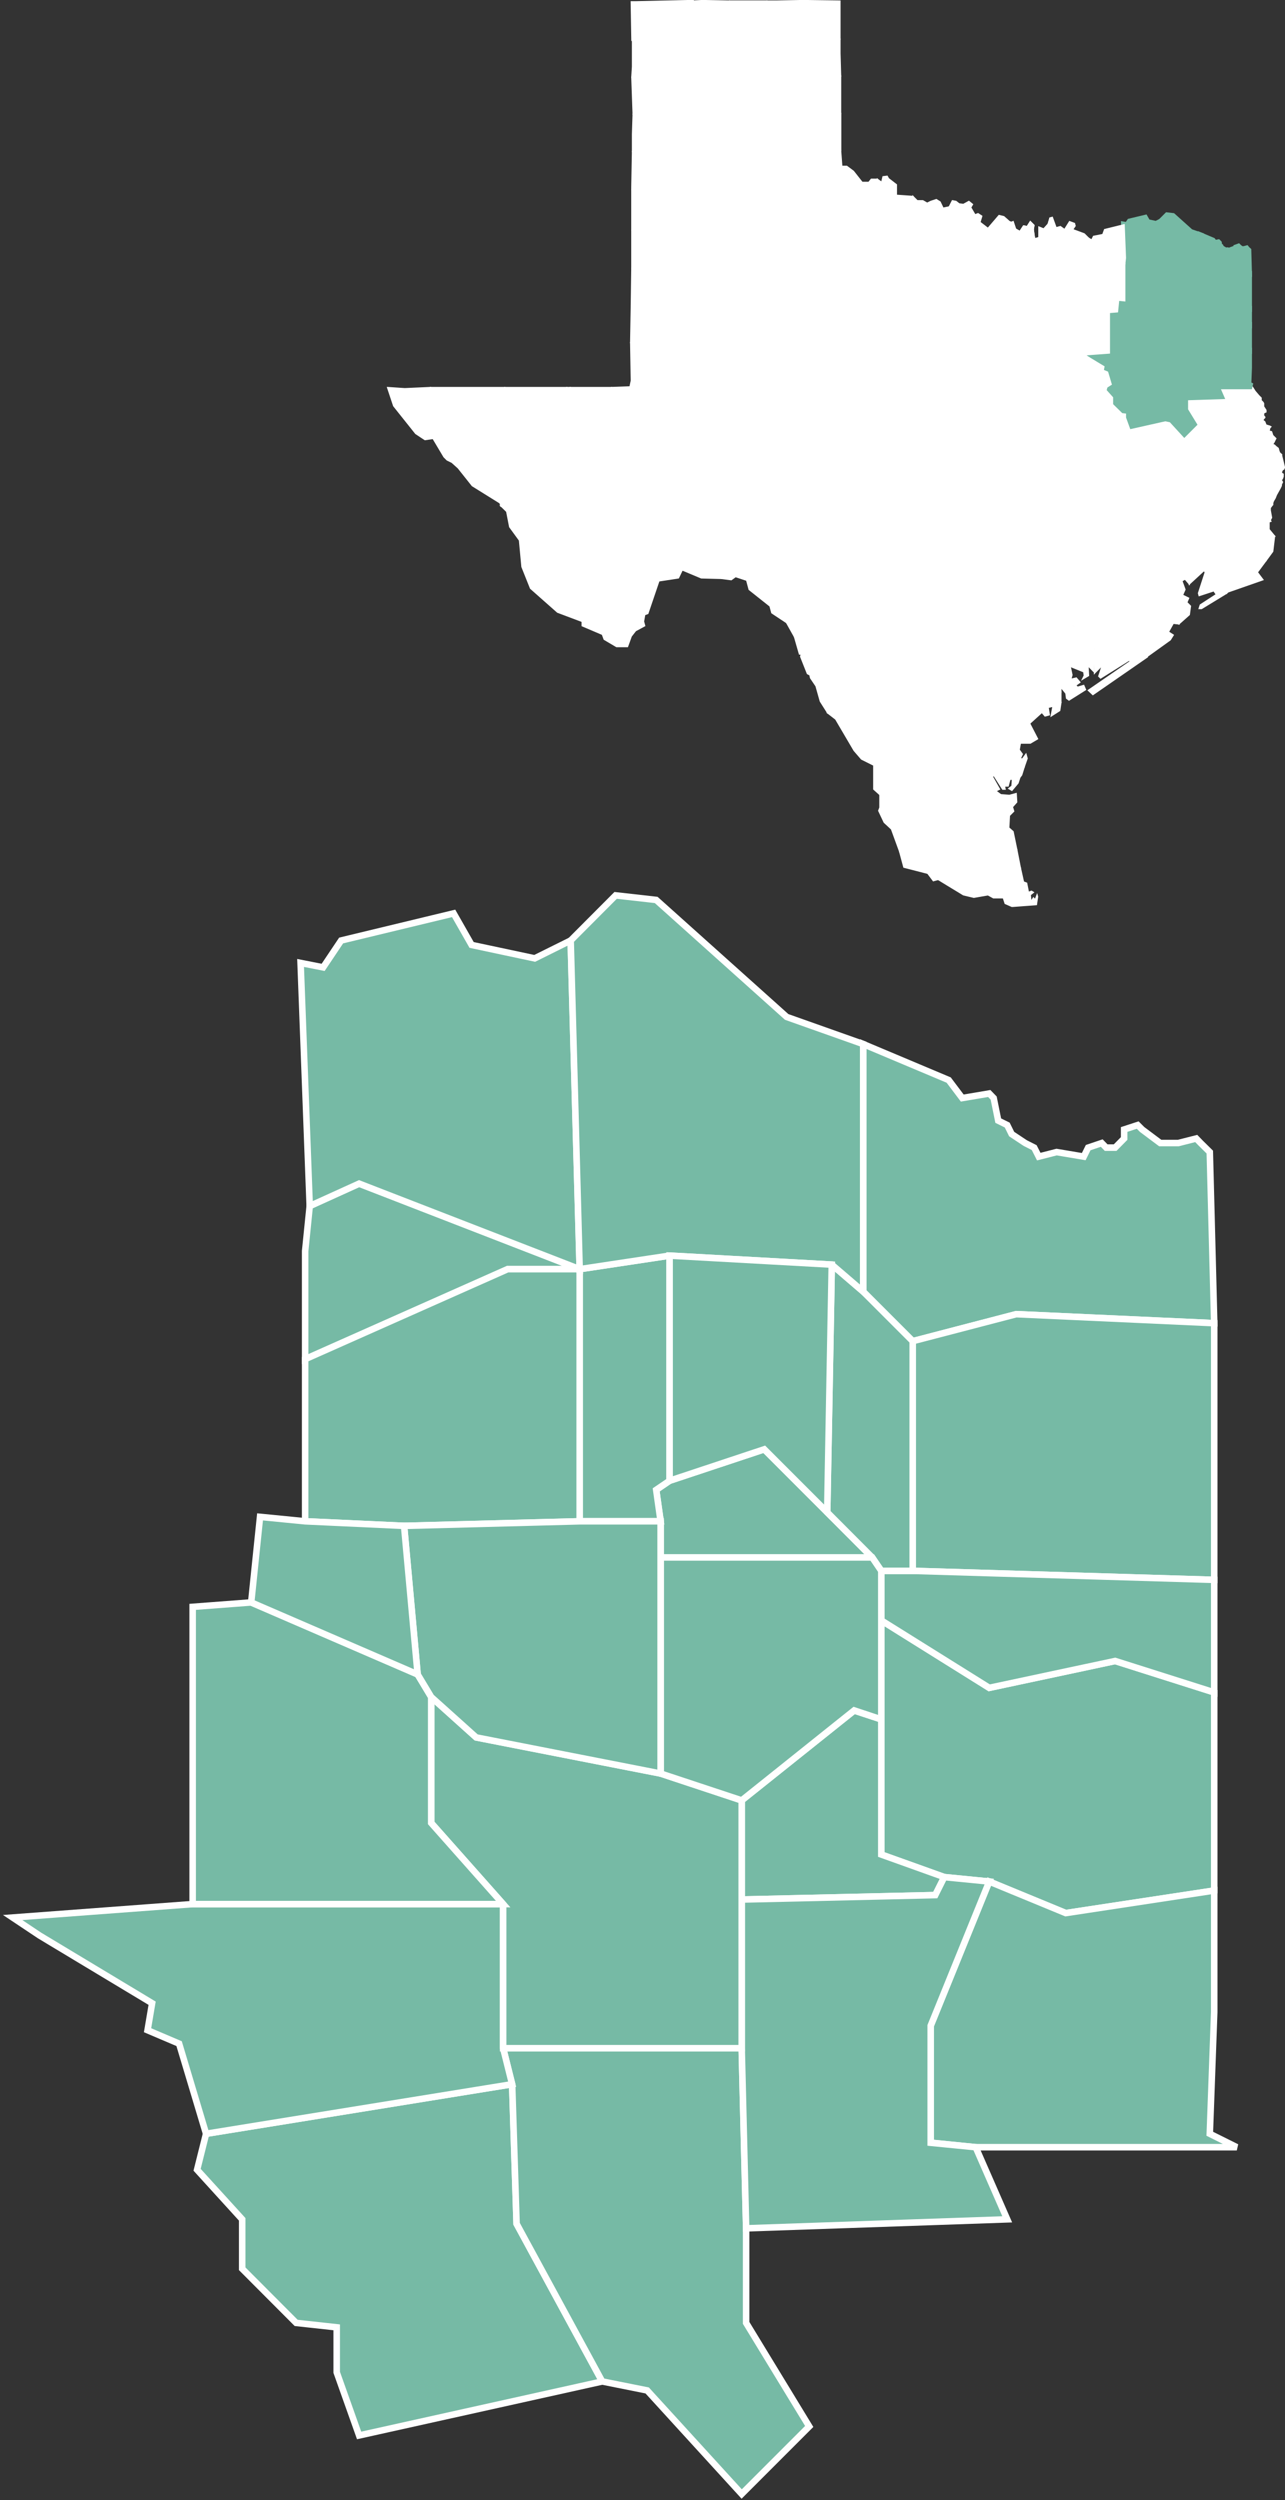 <svg xmlns="http://www.w3.org/2000/svg" xmlns:xlink="http://www.w3.org/1999/xlink" viewBox="0 0 98.58 191.69"><rect x="0" y="0" width="98.58" height="191.69" fill="#333333" stroke="none"/><defs><clipPath id="a"><rect x="29.68" width="68.89" height="69.54" fill="none"/></clipPath><clipPath id="g"><rect y="68.31" width="95.03" height="123.38" fill="none"/></clipPath></defs><polygon points="53.14 0.08 53.14 2.96 55.96 2.96 55.96 0.08 53.89 0.04 53.14 0.08" fill="#fff"/><g clip-path="url(#a)"><polygon points="55.96 0.08 53.89 0.04 53.14 0.08 53.14 2.96 55.96 2.96 55.96 0.08" fill="none" stroke="#fff" stroke-width="0.09"/></g><polygon points="95.81 26.93 95.81 24.86 94.77 24.53 93.45 24.81 92.32 24.1 92.32 25.14 92.32 26.55 92.98 26.79 93.45 26.83 94.25 27.16 95.81 26.93" fill="#fff"/><polygon points="95.81 26.93 95.81 24.86 94.77 24.53 93.45 24.81 92.32 24.1 92.32 25.14 92.32 26.55 92.98 26.79 93.45 26.83 94.25 27.16 95.81 26.93" fill="none" stroke="#fff" stroke-width="0.09"/><polygon points="55.96 0.08 55.96 2.96 58.83 3 58.83 0.08 55.96 0.08" fill="#fff"/><polygon points="58.84 0.08 55.96 0.08 55.96 2.96 58.84 3 58.84 0.08" fill="none" stroke="#fff" stroke-width="0.09"/><polygon points="74.05 30.13 73.76 29.71 73.34 29.9 72.78 28.81 72.21 27.87 70.23 29.09 71.64 31.59 72.4 31.45 72.54 31.73 74.23 30.6 74.05 30.13" fill="#fff"/><polygon points="74.05 30.13 73.76 29.71 73.34 29.9 72.78 28.81 72.21 27.87 70.23 29.09 71.64 31.59 72.4 31.45 72.54 31.73 74.23 30.6 74.05 30.13" fill="none" stroke="#fff" stroke-width="0.09"/><polygon points="80.55 16.71 80.41 17.18 80.07 17.56 79.7 17.41 79.7 18.22 79.37 18.31 79.27 17.6 79.32 17.27 79.04 16.99 78.8 17.37 78.52 17.32 78.24 17.75 77.91 17.56 77.72 16.99 77.72 20.15 78.24 20.24 80.59 20.24 80.55 16.71" fill="#fff"/><polygon points="80.55 16.71 80.41 17.18 80.07 17.56 79.7 17.41 79.7 18.22 79.37 18.31 79.27 17.6 79.32 17.27 79.04 16.99 78.8 17.37 78.52 17.32 78.24 17.75 77.91 17.56 77.72 16.99 77.72 20.15 78.24 20.24 80.59 20.24 80.55 16.71" fill="none" stroke="#fff" stroke-width="0.09"/><polygon points="74 33.19 76.21 31.73 76.68 31.45 77.16 32.3 78.1 34.04 75.55 35.78 74 33.19" fill="#fff"/><polygon points="74 33.19 76.21 31.73 76.68 31.45 77.16 32.3 78.1 34.04 75.55 35.78 74 33.19" fill="none" stroke="#fff" stroke-width="0.09"/><polygon points="64.49 11.53 62.32 11.57 61.66 11.53 61.71 8.7 64.49 8.7 64.49 9.69 64.49 11.53" fill="#fff"/><polygon points="64.49 11.53 62.32 11.57 61.66 11.53 61.71 8.7 64.49 8.7 64.49 9.69 64.49 11.53" fill="none" stroke="#fff" stroke-width="0.09"/><polygon points="73.86 60.74 72.26 60.79 72.26 60.18 70.84 60.18 70.84 55.66 73.34 55.61 73.86 55.66 73.86 60.74" fill="#fff"/><polygon points="73.86 60.74 72.26 60.79 72.26 60.18 70.84 60.18 70.84 55.66 73.34 55.61 73.86 55.66 73.86 60.74" fill="none" stroke="#fff" stroke-width="0.09"/><polygon points="72.63 26.22 74.75 26.22 75.41 27.96 75.79 29 75.04 29.52 74.05 30.13 73.76 29.71 73.34 29.9 72.78 28.81 72.21 27.87 72.63 27.54 72.63 26.22" fill="#fff"/><polygon points="72.63 26.22 74.75 26.22 75.41 27.96 75.79 29 75.04 29.52 74.05 30.13 73.76 29.71 73.34 29.9 72.78 28.81 72.21 27.87 72.63 27.54 72.63 26.22" fill="none" stroke="#fff" stroke-width="0.09"/><polygon points="57.89 29.09 57.89 31.97 55.26 31.97 55.26 29.09 55.59 29.09 57.89 29.09" fill="#fff"/><polygon points="57.89 29.09 57.89 31.97 55.26 31.97 55.26 29.09 55.59 29.09 57.89 29.09" fill="none" stroke="#fff" stroke-width="0.09"/><polygon points="74.05 30.13 75.04 29.52 76.21 31.73 74 33.19 73.53 33.52 72.54 31.73 74.23 30.6 74.05 30.13" fill="#fff"/><polygon points="74.05 30.13 75.04 29.52 76.21 31.73 74 33.19 73.53 33.52 72.54 31.73 74.23 30.6 74.05 30.13" fill="none" stroke="#fff" stroke-width="0.09"/><polygon points="83.98 20.66 86.29 20.24 86.29 21.37 86.29 23.07 85.82 23.02 85.73 23.91 85.11 23.96 83.98 24.01 83.94 23.11 83.98 20.66" fill="#fff"/><polygon points="83.98 20.66 86.29 20.24 86.29 21.37 86.29 23.07 85.82 23.02 85.73 23.91 85.11 23.96 83.98 24.01 83.94 23.11 83.98 20.66" fill="none" stroke="#fff" stroke-width="0.09"/><polygon points="72.82 20.01 75.13 20.01 75.13 20.19 75.46 20.19 75.46 23.02 74.71 23.07 72.82 23.02 72.78 20.43 72.82 20.01" fill="#fff"/><polygon points="72.82 20.01 75.13 20.01 75.13 20.19 75.46 20.19 75.46 23.02 74.71 23.07 72.82 23.02 72.78 20.43 72.82 20.01" fill="none" stroke="#fff" stroke-width="0.09"/><polygon points="77.06 25.99 77.39 25.99 79.79 26.03 79.84 27.78 77.81 28.44 77.34 28.58 77.11 28.15 77.06 27.45 77.06 25.99" fill="#fff"/><polygon points="77.06 25.99 77.39 25.99 79.79 26.03 79.84 27.78 77.81 28.44 77.34 28.58 77.11 28.15 77.06 27.45 77.06 25.99" fill="none" stroke="#fff" stroke-width="0.09"/><polygon points="83.98 24.01 85.11 23.96 85.11 27.07 83.23 27.21 82.76 25.99 82.85 24.2 83.98 24.01" fill="#fff"/><polygon points="83.98 24.01 85.11 23.96 85.11 27.07 83.23 27.21 82.76 25.99 82.85 24.2 83.98 24.01" fill="none" stroke="#fff" stroke-width="0.09"/><polygon points="71.97 42.05 72.87 43.18 71.74 44.4 70.98 44.68 70.33 44.31 70.28 42.09 71.97 42.05" fill="#fff"/><polygon points="71.97 42.05 72.87 43.18 71.74 44.4 70.98 44.68 70.33 44.31 70.28 42.09 71.97 42.05" fill="none" stroke="#fff" stroke-width="0.09"/><polygon points="73.29 51.98 73.29 51.61 70.8 51.7 70.84 55.66 73.34 55.61 73.29 51.98" fill="#fff"/><polygon points="73.29 51.98 73.29 51.61 70.8 51.7 70.84 55.66 73.34 55.61 73.29 51.98" fill="none" stroke="#fff" stroke-width="0.09"/><polygon points="87.33 23.11 86.29 23.07 85.82 23.02 85.73 23.91 87.47 24.67 87.33 23.11" fill="#fff"/><polygon points="87.33 23.11 86.29 23.07 85.82 23.02 85.73 23.91 87.47 24.67 87.33 23.11" fill="none" stroke="#fff" stroke-width="0.09"/><polygon points="83.98 24.01 83.94 23.11 82.81 23.11 82.85 24.2 83.98 24.01" fill="#fff"/><polygon points="83.98 24.01 83.94 23.11 82.81 23.11 82.85 24.2 83.98 24.01" fill="none" stroke="#fff" stroke-width="0.09"/><polygon points="57.89 32.77 57.89 32.58 60.17 32.49 60.2 31.68 63.31 31.68 63.36 32.44 63.92 32.44 63.92 35.64 60.91 35.64 60.86 32.72 57.89 32.77" fill="#fff"/><polygon points="57.89 32.77 57.89 32.58 60.17 32.49 60.2 31.68 63.31 31.68 63.36 32.44 63.92 32.44 63.92 35.64 60.91 35.64 60.86 32.72 57.89 32.77" fill="none" stroke="#fff" stroke-width="0.09"/><polygon points="55.96 0.08 55.96 2.96 58.83 3 58.83 0.08 55.96 0.08" fill="#fff"/><polygon points="58.84 0.08 55.96 0.08 55.96 2.96 58.84 3 58.84 0.08" fill="none" stroke="#fff" stroke-width="0.09"/><polygon points="95.38 35.36 95.85 35.17 96.56 34.98 96.7 41.01 95.52 41.1 95.66 39.17 95.71 38.28 94.49 35.69 95.38 35.36" fill="#fff"/><polygon points="95.38 35.36 95.85 35.17 96.56 34.98 96.7 41.01 95.52 41.1 95.66 39.17 95.71 38.28 94.49 35.69 95.38 35.36" fill="none" stroke="#fff" stroke-width="0.09"/><polygon points="96.56 34.98 96.7 41.01 97.78 41.1 97.36 40.59 97.36 40.02 97.5 39.97 97.45 39.88 97.55 39.69 97.5 39.41 97.45 39.13 97.45 38.94 97.59 38.75 97.64 38.7 97.64 38.56 97.69 38.42 97.83 38.18 97.92 37.95 98.21 37.43 98.3 37.24 98.3 37.15 98.39 36.96 98.3 36.82 98.39 36.68 98.44 36.54 98.44 36.44 98.44 36.35 98.35 36.3 98.3 36.21 98.39 36.02 98.49 35.97 98.54 35.83 98.3 34.84 96.56 34.98" fill="#fff"/><polygon points="97.78 41.1 97.36 40.59 97.36 40.02 97.5 39.97 97.45 39.88 97.55 39.69 97.5 39.41 97.45 39.13 97.45 38.94 97.59 38.75 97.64 38.7 97.64 38.56 97.69 38.42 97.83 38.18 97.92 37.95 98.21 37.43 98.3 37.24 98.3 37.15 98.39 36.96 98.3 36.82 98.39 36.68 98.44 36.54 98.44 36.44 98.44 36.35 98.35 36.3 98.3 36.21 98.39 36.02 98.49 35.97 98.54 35.83 98.3 34.84 96.56 34.98 96.7 41.01 97.78 41.1" fill="none" stroke="#fff" stroke-width="0.09"/><polygon points="52.95 26.22 48.38 26.27 48.43 29.19 49.79 29.14 52.57 29.09 52.95 29.09 52.95 26.22" fill="#fff"/><polygon points="52.95 26.22 48.38 26.27 48.43 29.19 49.79 29.14 52.57 29.09 52.95 29.09 52.95 26.22" fill="none" stroke="#fff" stroke-width="0.09"/><polygon points="90.86 33.24 91.57 32.53 94.34 34.51 95.38 35.36 94.49 35.69 93.69 35.78 93.12 35.59 91.66 35.03 91.05 33.52 90.86 33.24" fill="#fff"/><polygon points="90.86 33.24 91.57 32.53 94.34 34.51 95.38 35.36 94.49 35.69 93.69 35.78 93.12 35.59 91.66 35.03 91.05 33.52 90.86 33.24" fill="none" stroke="#fff" stroke-width="0.09"/><polygon points="81.39 53.87 79.7 54.29 79.93 54.62 80.17 54.9 80.5 54.81 80.41 54.24 80.78 54.15 80.64 54.9 81.3 54.48 81.39 53.87" fill="#fff"/><polygon points="81.39 53.87 79.7 54.29 79.93 54.62 80.17 54.9 80.5 54.81 80.41 54.24 80.78 54.15 80.64 54.9 81.3 54.48 81.39 53.87" fill="none" stroke="#fff" stroke-width="0.09"/><polygon points="70.09 17.56 72.87 17.51 72.82 20.01 72.78 20.43 70.09 20.48 70.09 17.56" fill="#fff"/><polygon points="70.09 17.56 72.87 17.51 72.82 20.01 72.78 20.43 70.09 20.48 70.09 17.56" fill="none" stroke="#fff" stroke-width="0.09"/><polygon points="56.01 8.7 56.01 11.58 56.67 11.58 58.84 11.53 58.84 8.7 56.01 8.7" fill="#fff"/><polygon points="56.01 8.7 56.01 11.58 56.67 11.58 58.84 11.53 58.84 8.7 56.01 8.7" fill="none" stroke="#fff" stroke-width="0.09"/><polygon points="50.83 14.49 50.83 17.6 48.47 17.65 48.47 14.54 50.83 14.49" fill="#fff"/><polygon points="50.83 14.49 50.83 17.6 48.47 17.65 48.47 14.54 50.83 14.49" fill="none" stroke="#fff" stroke-width="0.09"/><polygon points="70.09 17.56 67.26 17.6 67.26 18.07 67.31 20.48 70.09 20.48 70.09 17.56" fill="#fff"/><polygon points="70.09 17.56 67.26 17.6 67.26 18.07 67.31 20.48 70.09 20.48 70.09 17.56" fill="none" stroke="#fff" stroke-width="0.09"/><polygon points="76.26 51.51 75.55 51.18 75.13 51.42 74.66 51.56 76.02 54.81 77.34 55 77.53 54.76 78.33 53.35 76.73 52.36 76.26 51.51" fill="#fff"/><polygon points="76.26 51.51 75.55 51.18 75.13 51.42 74.66 51.56 76.02 54.81 77.34 55 77.53 54.76 78.33 53.35 76.73 52.36 76.26 51.51" fill="none" stroke="#fff" stroke-width="0.09"/><polygon points="78.85 34.32 78.47 34.51 78.1 34.04 75.55 35.78 75.55 35.97 75.98 36.91 77.01 37.01 78.71 37.81 78.9 36.91 79.93 36.25 78.85 34.32" fill="#fff"/><polygon points="78.85 34.32 78.47 34.51 78.1 34.04 75.55 35.78 75.55 35.97 75.98 36.91 77.01 37.01 78.71 37.81 78.9 36.91 79.93 36.25 78.85 34.32" fill="none" stroke="#fff" stroke-width="0.09"/><polygon points="70.98 44.68 71.74 44.4 73.29 44.54 73.01 44.92 73.43 45.44 74.33 46.52 72.96 48.59 70.75 47.65 70.8 44.92 70.98 44.68" fill="#fff"/><polygon points="70.98 44.68 71.74 44.4 73.29 44.54 73.01 44.92 73.43 45.44 74.33 46.52 72.96 48.59 70.75 47.65 70.8 44.92 70.98 44.68" fill="none" stroke="#fff" stroke-width="0.09"/><polygon points="55.59 23.35 56.43 23.35 58.36 23.35 58.36 26.22 55.59 26.22 55.59 23.35" fill="#fff"/><polygon points="55.59 23.35 56.43 23.35 58.36 23.35 58.36 26.22 55.59 26.22 55.59 23.35" fill="none" stroke="#fff" stroke-width="0.09"/><polygon points="44.61 40.26 46.45 38.51 51.06 42.47 52.34 43.7 52.05 44.31 50.55 44.54 49.7 47.04 49.46 47.13 49.37 47.65 49.46 47.98 48.76 48.36 48.43 48.78 48.14 49.58 47.3 49.58 46.35 49.02 46.21 48.64 44.66 47.98 44.66 47.65 44.61 40.26" fill="#fff"/><polygon points="44.61 40.26 46.45 38.51 51.06 42.47 52.34 43.7 52.05 44.31 50.55 44.54 49.7 47.04 49.46 47.13 49.37 47.65 49.46 47.98 48.76 48.36 48.43 48.78 48.14 49.58 47.3 49.58 46.35 49.02 46.21 48.64 44.66 47.98 44.66 47.65 44.61 40.26" fill="none" stroke="#fff" stroke-width="0.09"/><polygon points="59.59 11.53 58.83 11.53 56.67 11.57 56.67 14.45 59.12 14.45 59.59 14.4 59.59 11.53" fill="#fff"/><polygon points="59.59 11.53 58.83 11.53 56.67 11.57 56.67 14.45 59.12 14.45 59.59 14.4 59.59 11.53" fill="none" stroke="#fff" stroke-width="0.09"/><polygon points="74.75 60.74 73.86 60.74 72.26 60.79 72.87 62.06 72.78 63.9 73.39 63.9 75.13 63.85 75.13 61.07 75.13 60.7 74.75 60.74" fill="#fff"/><polygon points="74.75 60.74 73.86 60.74 72.26 60.79 72.87 62.06 72.78 63.9 73.39 63.9 75.13 63.85 75.13 61.07 75.13 60.7 74.75 60.74" fill="none" stroke="#fff" stroke-width="0.09"/><polygon points="69.2 29.09 70.23 29.09 71.64 31.59 71.03 31.64 69.9 32.91 69.34 33.1 68.68 33 68.68 29.14 69.2 29.09" fill="#fff"/><polygon points="69.2 29.09 70.23 29.09 71.64 31.59 71.03 31.64 69.9 32.91 69.34 33.1 68.68 33 68.68 29.14 69.2 29.09" fill="none" stroke="#fff" stroke-width="0.09"/><polygon points="82.57 38.23 82.29 37.95 80.64 39.08 80.83 39.69 82.19 40.82 84.03 40.3 84.03 39.83 83.65 39.17 82.52 38.56 82.57 38.23" fill="#fff"/><polygon points="82.57 38.23 82.29 37.95 80.64 39.08 80.83 39.69 82.19 40.82 84.03 40.3 84.03 39.83 83.65 39.17 82.52 38.56 82.57 38.23" fill="none" stroke="#fff" stroke-width="0.09"/><polygon points="82.1 51.09 80.69 52.08 80.92 52.55 81.39 53.02 81.39 52.69 81.77 53.16 81.82 53.54 82.01 53.68 83.28 52.88 83.14 52.55 82.67 52.69 82.52 52.55 82.85 52.31 82.57 51.98 82.15 52.08 82.24 51.75 82.1 51.09" fill="#fff"/><polygon points="82.1 51.09 80.69 52.08 80.92 52.55 81.39 53.02 81.39 52.69 81.77 53.16 81.82 53.54 82.01 53.68 83.28 52.88 83.14 52.55 82.67 52.69 82.52 52.55 82.85 52.31 82.57 51.98 82.15 52.08 82.24 51.75 82.1 51.09" fill="none" stroke="#fff" stroke-width="0.09"/><polygon points="66.51 26.18 66.46 29.09 68.68 29.14 69.2 29.09 69.15 26.22 66.51 26.18" fill="#fff"/><polygon points="66.51 26.18 66.46 29.09 68.68 29.14 69.2 29.09 69.15 26.22 66.51 26.18" fill="none" stroke="#fff" stroke-width="0.09"/><polygon points="78.14 66.54 77.91 66.82 77.48 66.96 75.79 66.77 75.79 68.61 76.21 68.84 76.97 68.84 77.11 69.27 77.63 69.5 79.51 69.36 79.6 68.75 79.56 68.61 79.42 68.98 79.27 68.84 79.08 69.13 79.04 68.61 79.27 68.42 79.13 68.33 78.9 68.42 78.76 67.71 78.52 67.62 78.28 66.54 78.14 66.54" fill="#fff"/><g clip-path="url(#a)"><polygon points="75.79 66.77 75.79 68.61 76.21 68.84 76.97 68.84 77.11 69.27 77.63 69.5 79.51 69.36 79.6 68.75 79.56 68.61 79.42 68.98 79.28 68.84 79.09 69.13 79.04 68.61 79.28 68.42 79.13 68.33 78.9 68.42 78.76 67.71 78.52 67.62 78.28 66.54 78.14 66.54 77.91 66.82 77.48 66.96 75.79 66.77" fill="none" stroke="#fff" stroke-width="0.09"/></g><polygon points="91.75 22.97 92.23 23.44 90.01 23.44 90.01 23.07 89.97 22.74 90.11 22.64 91.09 22.31 91.75 22.97" fill="#76baa5"/><rect x="56.01" y="5.83" width="2.83" height="2.87" fill="#fff"/><rect x="56.01" y="5.83" width="2.83" height="2.87" fill="none" stroke="#fff" stroke-width="0.09"/><polygon points="53.84 11.53 53.14 11.53 51.3 11.57 51.3 14.49 53.65 14.45 53.84 14.49 53.84 11.53" fill="#fff"/><polygon points="53.84 11.53 53.14 11.53 51.3 11.57 51.3 14.49 53.65 14.45 53.84 14.49 53.84 11.53" fill="none" stroke="#fff" stroke-width="0.09"/><polygon points="94.16 43.37 93.78 43.41 90.91 43.46 91.28 43.88 91.24 44.78 92.37 43.74 92.46 43.88 91.94 45.48 91.99 45.67 93.12 45.3 93.31 45.58 94.06 45.3 94.11 45.48 94.2 45.39 94.16 43.37" fill="#fff"/><polygon points="94.16 43.37 93.78 43.41 90.91 43.46 91.28 43.88 91.24 44.78 92.37 43.74 92.46 43.88 91.94 45.48 91.99 45.67 93.12 45.3 93.31 45.58 94.06 45.3 94.11 45.48 94.2 45.39 94.16 43.37" fill="none" stroke="#fff" stroke-width="0.09"/><polygon points="64.58 12.75 64.49 11.53 62.32 11.57 62.37 14.35 64.58 14.4 64.58 12.75" fill="#fff"/><polygon points="64.58 12.75 64.49 11.53 62.32 11.57 62.37 14.35 64.58 14.4 64.58 12.75" fill="none" stroke="#fff" stroke-width="0.09"/><polygon points="75.18 17.04 75.32 16.57 75.03 16.38 74.8 16.47 74.47 15.91 74.61 15.67 74.33 15.44 73.91 15.67 73.58 15.63 73.34 15.44 73.06 15.39 72.82 15.86 72.87 17.51 72.82 20.01 75.13 20.01 75.18 17.04" fill="#fff"/><polygon points="75.18 17.04 75.32 16.57 75.03 16.38 74.8 16.47 74.47 15.91 74.61 15.67 74.33 15.44 73.91 15.67 73.58 15.63 73.34 15.44 73.06 15.39 72.82 15.86 72.87 17.51 72.82 20.01 75.13 20.01 75.18 17.04" fill="none" stroke="#fff" stroke-width="0.09"/><polygon points="50.83 17.6 48.47 17.65 48.47 19.44 48.47 20.57 50.88 20.52 50.83 17.6" fill="#fff"/><polygon points="50.83 17.6 48.47 17.65 48.47 19.44 48.47 20.57 50.88 20.52 50.83 17.6" fill="none" stroke="#fff" stroke-width="0.09"/><polygon points="63.31 29.09 61.14 29.09 60.2 29.09 60.2 31.69 63.31 31.69 63.31 29.09" fill="#fff"/><polygon points="63.31 29.09 61.14 29.09 60.2 29.09 60.2 31.69 63.31 31.69 63.31 29.09" fill="none" stroke="#fff" stroke-width="0.09"/><polygon points="66.46 29.09 68.68 29.14 68.68 33 68.11 33.52 67.55 33.1 67.08 33.33 66.94 32.96 66.56 32.86 66.46 33.1 65.99 32.39 65.99 29.09 66.46 29.09" fill="#fff"/><polygon points="66.46 29.09 68.68 29.14 68.68 33 68.11 33.52 67.55 33.1 67.08 33.33 66.94 32.96 66.56 32.86 66.46 33.1 65.99 32.39 65.99 29.09 66.46 29.09" fill="none" stroke="#fff" stroke-width="0.09"/><polygon points="72.87 43.18 73.53 42.47 74.99 44.4 73.43 45.44 73.01 44.92 73.29 44.54 71.74 44.4 72.87 43.18" fill="#fff"/><polygon points="72.87 43.18 73.53 42.47 74.99 44.4 73.43 45.44 73.01 44.92 73.29 44.54 71.74 44.4 72.87 43.18" fill="none" stroke="#fff" stroke-width="0.09"/><polygon points="63.92 32.44 65.99 32.39 66.46 33.1 66.51 35.59 63.92 35.64 63.92 32.44" fill="#fff"/><polygon points="63.92 32.44 65.99 32.39 66.46 33.1 66.51 35.59 63.92 35.64 63.92 32.44" fill="none" stroke="#fff" stroke-width="0.09"/><polygon points="61.85 14.35 62.37 14.35 64.58 14.4 64.58 14.92 64.34 14.97 64.34 17.51 61.85 17.56 61.85 14.35" fill="#fff"/><polygon points="61.85 14.35 62.37 14.35 64.58 14.4 64.58 14.92 64.34 14.97 64.34 17.51 61.85 17.56 61.85 14.35" fill="none" stroke="#fff" stroke-width="0.09"/><polygon points="52.48 35.78 52.43 31.97 49.89 31.97 49.89 34.37 50.5 34.09 50.88 34.46 51.44 34.51 51.86 35.03 52.19 35.78 52.48 35.78" fill="#fff"/><polygon points="52.48 35.78 52.43 31.97 49.89 31.97 49.89 34.37 50.5 34.09 50.88 34.46 51.44 34.51 51.86 35.03 52.19 35.78 52.48 35.78" fill="none" stroke="#fff" stroke-width="0.09"/><polygon points="59.4 35.73 59.45 38.23 59.49 41.1 55.35 41.1 55.91 40.54 55.54 40.12 55.96 39.17 55.91 38.75 55.4 38.66 54.64 36.82 52.19 35.78 52.48 35.78 55.3 35.78 57.89 35.78 59.4 35.73" fill="#fff"/><polygon points="59.4 35.73 59.45 38.23 59.49 41.1 55.35 41.1 55.91 40.54 55.54 40.12 55.96 39.17 55.91 38.75 55.4 38.66 54.64 36.82 52.19 35.78 52.48 35.78 55.3 35.78 57.89 35.78 59.4 35.73" fill="none" stroke="#fff" stroke-width="0.09"/><polygon points="59.16 17.51 56.39 17.56 56.43 20.48 59.21 20.52 59.16 17.51" fill="#fff"/><polygon points="59.16 17.51 56.39 17.56 56.43 20.48 59.21 20.52 59.16 17.51" fill="none" stroke="#fff" stroke-width="0.09"/><polygon points="42.96 35.55 43.48 29.71 39.05 29.71 38.73 29.71 38.73 38.56 42.96 35.55" fill="#fff"/><polygon points="42.96 35.55 43.48 29.71 39.05 29.71 38.73 29.71 38.73 38.56 42.96 35.55" fill="none" stroke="#fff" stroke-width="0.09"/><polygon points="48.76 0.18 48.47 0.18 48.52 3.05 53.14 2.96 53.14 0.08 48.76 0.18" fill="#fff"/><g clip-path="url(#a)"><polygon points="53.14 0.08 48.76 0.18 48.47 0.18 48.52 3.05 53.14 2.96 53.14 0.08" fill="none" stroke="#fff" stroke-miterlimit="10" stroke-width="0.18"/></g><polygon points="48.76 0.18 48.47 0.18 48.52 3.05 53.14 2.96 53.14 0.08 48.76 0.18" fill="#fff"/><polygon points="53.14 0.08 48.76 0.18 48.47 0.18 48.52 3.05 53.14 2.96 53.14 0.08" fill="none" stroke="#fff" stroke-width="0.09"/><polygon points="52.95 23.35 52.95 26.22 55.59 26.22 55.59 23.35 53.7 23.3 52.95 23.35" fill="#fff"/><polygon points="52.95 23.35 52.95 26.22 55.59 26.22 55.59 23.35 53.7 23.3 52.95 23.35" fill="none" stroke="#fff" stroke-width="0.09"/><polygon points="53.18 8.7 48.57 8.75 48.52 10.3 48.52 11.62 51.3 11.58 53.14 11.53 53.18 8.7" fill="#fff"/><polygon points="53.18 8.7 48.57 8.75 48.52 10.3 48.52 11.62 51.3 11.58 53.14 11.53 53.18 8.7" fill="none" stroke="#fff" stroke-width="0.09"/><polygon points="80.45 48.78 78.71 50.33 78.05 49.91 77.34 50.62 76.4 49.25 77.06 48.69 78.99 46.9 80.45 48.78" fill="#fff"/><polygon points="80.45 48.78 78.71 50.33 78.05 49.91 77.34 50.62 76.4 49.25 77.06 48.69 78.99 46.9 80.45 48.78" fill="none" stroke="#fff" stroke-width="0.09"/><polygon points="61.85 17.56 59.16 17.51 59.21 20.52 61.9 20.52 61.85 17.56" fill="#fff"/><polygon points="61.85 17.56 59.16 17.51 59.21 20.52 61.9 20.52 61.85 17.56" fill="none" stroke="#fff" stroke-width="0.09"/><polygon points="63.92 51.8 63.97 54.62 67.69 54.62 67.74 51.7 63.92 51.8" fill="#fff"/><polygon points="63.92 51.8 63.97 54.62 67.69 54.62 67.74 51.7 63.92 51.8" fill="none" stroke="#fff" stroke-width="0.09"/><polygon points="58.84 8.7 58.84 11.53 59.59 11.53 61.66 11.53 61.71 8.7 58.84 8.7" fill="#fff"/><polygon points="58.84 8.7 58.84 11.53 59.59 11.53 61.66 11.53 61.71 8.7 58.84 8.7" fill="none" stroke="#fff" stroke-width="0.09"/><polygon points="69.15 26.22 69.29 26.22 72.02 26.18 72.63 26.22 72.63 27.54 72.21 27.87 70.23 29.09 69.2 29.09 69.15 26.22" fill="#fff"/><polygon points="69.15 26.22 69.29 26.22 72.02 26.18 72.63 26.22 72.63 27.54 72.21 27.87 70.23 29.09 69.2 29.09 69.15 26.22" fill="none" stroke="#fff" stroke-width="0.09"/><polygon points="52.57 29.09 52.52 31.97 52.43 31.97 49.89 31.97 49.74 31.97 49.79 29.14 52.57 29.09" fill="#fff"/><polygon points="52.57 29.09 52.52 31.97 52.43 31.97 49.89 31.97 49.74 31.97 49.79 29.14 52.57 29.09" fill="none" stroke="#fff" stroke-width="0.09"/><polygon points="65.76 41.06 63.97 41.1 60.91 41.1 60.91 45.34 63.97 45.34 64.53 45.3 64.72 42.28 65.71 42.42 65.76 41.06" fill="#fff"/><polygon points="65.76 41.06 63.97 41.1 60.91 41.1 60.91 45.34 63.97 45.34 64.53 45.3 64.72 42.28 65.71 42.42 65.76 41.06" fill="none" stroke="#fff" stroke-width="0.09"/><polygon points="31.05 29.8 29.73 29.71 30.2 31.12 31.89 33.24 32.6 33.71 33.22 33.62 33.07 33.05 33.03 29.71 31.05 29.8" fill="#fff"/><g clip-path="url(#a)"><polygon points="33.22 33.62 33.07 33.05 33.03 29.71 31.05 29.8 29.73 29.71 30.2 31.12 31.89 33.24 32.6 33.71 33.22 33.62" fill="none" stroke="#fff" stroke-width="0.09"/></g><polygon points="82.33 42.42 82.1 41.76 81.49 41.67 80.17 42.38 78.66 44.21 79.56 45.2 81.02 45.2 82.62 43.08 82.33 42.42" fill="#fff"/><polygon points="82.33 42.42 82.1 41.76 81.49 41.67 80.17 42.38 78.66 44.21 79.56 45.2 81.02 45.2 82.62 43.08 82.33 42.42" fill="none" stroke="#fff" stroke-width="0.09"/><polygon points="61.09 23.3 61.09 26.22 63.83 26.22 63.73 23.3 61.9 23.3 61.09 23.3" fill="#fff"/><polygon points="61.09 23.3 61.09 26.22 63.83 26.22 63.73 23.3 61.9 23.3 61.09 23.3" fill="none" stroke="#fff" stroke-width="0.09"/><polygon points="56.34 14.45 56.67 14.45 59.12 14.45 59.16 17.51 56.39 17.56 56.34 14.45" fill="#fff"/><polygon points="56.34 14.45 56.67 14.45 59.12 14.45 59.16 17.51 56.39 17.56 56.34 14.45" fill="none" stroke="#fff" stroke-width="0.09"/><polygon points="64.58 14.92 65.71 15.72 67.27 15.86 67.27 17.6 67.27 18.07 66.89 17.75 65.99 17.75 65.47 17.51 64.58 17.56 64.34 17.51 64.34 14.97 64.58 14.92" fill="#fff"/><polygon points="64.58 14.92 65.71 15.72 67.27 15.86 67.27 17.6 67.27 18.07 66.89 17.75 65.99 17.75 65.47 17.51 64.58 17.56 64.34 17.51 64.34 14.97 64.58 14.92" fill="none" stroke="#fff" stroke-width="0.09"/><polygon points="82.95 30.93 85.26 29.47 85.16 29.85 85.63 30.37 85.63 30.88 86.2 31.45 86.62 31.5 86.62 31.97 84.31 33.33 82.95 30.93" fill="#fff"/><polygon points="82.95 30.93 85.26 29.47 85.16 29.85 85.63 30.37 85.63 30.88 86.2 31.45 86.62 31.5 86.62 31.97 84.31 33.33 82.95 30.93" fill="none" stroke="#fff" stroke-width="0.09"/><polygon points="70.8 48.78 70.8 51.7 67.73 51.7 67.69 48.83 70.8 48.78" fill="#fff"/><polygon points="70.8 48.78 70.8 51.7 67.73 51.7 67.69 48.83 70.8 48.78" fill="none" stroke="#fff" stroke-width="0.09"/><polygon points="50.92 23.35 48.43 23.44 48.38 26.27 52.95 26.22 52.95 23.35 50.92 23.35" fill="#fff"/><polygon points="50.92 23.35 48.43 23.44 48.38 26.27 52.95 26.22 52.95 23.35 50.92 23.35" fill="none" stroke="#fff" stroke-width="0.09"/><polygon points="93.31 45.58 92.08 46.38 91.99 46.66 92.18 46.66 94.11 45.48 94.06 45.3 93.31 45.58" fill="#fff"/><polygon points="93.31 45.58 92.08 46.38 91.99 46.66 92.18 46.66 94.11 45.48 94.06 45.3 93.31 45.58" fill="none" stroke="#fff" stroke-width="0.09"/><polygon points="59.21 20.52 56.43 20.48 56.43 23.35 58.36 23.35 59.12 23.35 59.21 20.52" fill="#fff"/><polygon points="59.21 20.52 56.43 20.48 56.43 23.35 58.36 23.35 59.12 23.35 59.21 20.52" fill="none" stroke="#fff" stroke-width="0.09"/><polygon points="70 39.55 68.3 39.55 68.35 41.06 68.35 42.05 70.28 42.09 71.97 42.05 71.97 39.5 70 39.55" fill="#fff"/><polygon points="70 39.55 68.3 39.55 68.35 41.06 68.35 42.05 70.28 42.09 71.97 42.05 71.97 39.5 70 39.55" fill="none" stroke="#fff" stroke-width="0.09"/><polygon points="77.34 50.62 76.26 51.51 76.73 52.36 78.33 53.35 79.42 52.22 79.46 50.85 79.18 50.29 78.71 50.33 78.05 49.91 77.34 50.62" fill="#fff"/><polygon points="77.34 50.62 76.26 51.51 76.73 52.36 78.33 53.35 79.42 52.22 79.46 50.85 79.18 50.29 78.71 50.33 78.05 49.91 77.34 50.62" fill="none" stroke="#fff" stroke-width="0.09"/><polygon points="77.01 45.06 78.66 44.21 79.56 45.2 79.27 45.44 78.99 46.9 77.06 48.69 76.45 47.93 75.84 46.99 77.01 45.06" fill="#fff"/><polygon points="77.01 45.06 78.66 44.21 79.56 45.2 79.27 45.44 78.99 46.9 77.06 48.69 76.45 47.93 75.84 46.99 77.01 45.06" fill="none" stroke="#fff" stroke-width="0.09"/><polygon points="61.66 5.78 58.83 5.83 58.83 8.7 61.71 8.7 61.66 5.78" fill="#fff"/><polygon points="61.66 5.78 58.83 5.83 58.83 8.7 61.71 8.7 61.66 5.78" fill="none" stroke="#fff" stroke-width="0.09"/><polygon points="84.78 40.63 85.07 41.29 86.57 41.15 86.43 38.56 86.24 37.1 84.64 37.38 84.78 40.63" fill="#fff"/><polygon points="84.78 40.63 85.07 41.29 86.57 41.15 86.43 38.56 86.24 37.1 84.64 37.38 84.78 40.63" fill="none" stroke="#fff" stroke-width="0.09"/><polygon points="74.99 44.4 73.43 45.44 74.33 46.52 74.47 46.94 75.84 46.99 77.01 45.06 75.69 43.74 74.99 44.4" fill="#fff"/><polygon points="74.99 44.4 73.43 45.44 74.33 46.52 74.47 46.94 75.84 46.99 77.01 45.06 75.69 43.74 74.99 44.4" fill="none" stroke="#fff" stroke-width="0.09"/><polygon points="53.65 14.45 53.75 17.6 56.39 17.56 56.34 14.45 53.84 14.49 53.65 14.45" fill="#fff"/><polygon points="53.65 14.45 53.75 17.6 56.39 17.56 56.34 14.45 53.84 14.49 53.65 14.45" fill="none" stroke="#fff" stroke-width="0.09"/><polygon points="62.32 11.57 61.66 11.53 59.59 11.53 59.59 14.4 61.85 14.35 62.37 14.35 62.32 11.57" fill="#fff"/><polygon points="62.32 11.57 61.66 11.53 59.59 11.53 59.59 14.4 61.85 14.35 62.37 14.35 62.32 11.57" fill="none" stroke="#fff" stroke-width="0.09"/><polygon points="67.31 13.74 66.84 13.74 66.65 13.98 66.14 13.98 65.47 13.13 64.96 12.75 64.58 12.75 64.58 14.4 64.58 14.92 65.71 15.72 67.26 15.86 67.31 13.74" fill="#fff"/><polygon points="67.31 13.74 66.84 13.74 66.65 13.98 66.14 13.98 65.47 13.13 64.96 12.75 64.58 12.75 64.58 14.4 64.58 14.92 65.71 15.72 67.26 15.86 67.31 13.74" fill="none" stroke="#fff" stroke-width="0.09"/><polygon points="53.14 2.96 48.52 3.05 48.52 5.12 48.47 5.92 53.18 5.88 53.14 2.96" fill="#fff"/><polygon points="53.14 2.96 48.52 3.05 48.52 5.12 48.47 5.92 53.18 5.88 53.14 2.96" fill="none" stroke="#fff" stroke-width="0.09"/><polygon points="67.31 20.48 67.31 23.25 66.51 23.3 64.58 23.3 64.58 20.48 67.31 20.48" fill="#fff"/><polygon points="67.31 20.48 67.31 23.25 66.51 23.3 64.58 23.3 64.58 20.48 67.31 20.48" fill="none" stroke="#fff" stroke-width="0.09"/><polygon points="76.59 42.71 74.33 40.54 73.53 42.47 74.99 44.4 75.69 43.74 76.59 42.71" fill="#fff"/><polygon points="76.59 42.71 74.33 40.54 73.53 42.47 74.99 44.4 75.69 43.74 76.59 42.71" fill="none" stroke="#fff" stroke-width="0.09"/><polygon points="64.49 5.83 64.44 4.09 64.44 3 61.66 2.96 61.66 5.78 64.49 5.83" fill="#fff"/><polygon points="64.49 5.83 64.44 4.09 64.44 3 61.66 2.96 61.66 5.78 64.49 5.83" fill="none" stroke="#fff" stroke-width="0.09"/><polygon points="73.39 63.9 71.97 67.43 73.91 68.61 74.71 68.8 75.79 68.61 75.79 66.77 75.84 66.21 75.08 65.97 75.32 65.08 75.13 63.85 73.39 63.9" fill="#fff"/><polygon points="75.13 63.85 73.39 63.9 71.97 67.43 73.91 68.61 74.71 68.8 75.79 68.61 75.79 66.77 75.84 66.21 75.08 65.97 75.32 65.08 75.13 63.85" fill="none" stroke="#fff" stroke-width="0.09"/><polygon points="80.88 29.05 80.55 29.19 79.84 27.78 77.81 28.44 78.8 31.26 80.07 30.46 80.73 31.54 81.82 30.79 80.88 29.05" fill="#fff"/><polygon points="80.88 29.05 80.55 29.19 79.84 27.78 77.81 28.44 78.8 31.26 80.07 30.46 80.73 31.54 81.82 30.79 80.88 29.05" fill="none" stroke="#fff" stroke-width="0.09"/><polygon points="53.75 17.6 50.83 17.6 50.88 20.52 53.75 20.52 53.75 17.6" fill="#fff"/><polygon points="53.75 17.6 50.83 17.6 50.88 20.52 53.75 20.52 53.75 17.6" fill="none" stroke="#fff" stroke-width="0.09"/><polygon points="86.86 32.63 87.33 33.9 87.09 34.04 86.81 35.45 87.47 35.69 87.23 36.21 87.52 36.63 88.5 35.69 91.05 33.52 90.86 33.24 89.87 32.16 89.4 32.06 86.86 32.63" fill="#fff"/><polygon points="86.86 32.63 87.33 33.9 87.09 34.04 86.81 35.45 87.47 35.69 87.23 36.21 87.52 36.63 88.5 35.69 91.05 33.52 90.86 33.24 89.87 32.16 89.4 32.06 86.86 32.63" fill="none" stroke="#fff" stroke-width="0.09"/><polygon points="55.59 26.22 58.36 26.22 58.32 29.09 57.89 29.09 55.59 29.09 55.59 26.22" fill="#fff"/><polygon points="55.59 26.22 58.36 26.22 58.32 29.09 57.89 29.09 55.59 29.09 55.59 26.22" fill="none" stroke="#fff" stroke-width="0.09"/><polygon points="38.72 38.56 38.72 29.71 33.03 29.71 33.07 33.05 33.22 33.62 34.06 35.03 34.3 35.27 34.67 35.45 35.15 35.88 36.23 37.24 38.35 38.56 38.44 38.8 38.72 38.56" fill="#fff"/><polygon points="38.72 38.56 38.72 29.71 33.03 29.71 33.07 33.05 33.22 33.62 34.06 35.03 34.3 35.27 34.67 35.45 35.15 35.88 36.23 37.24 38.35 38.56 38.44 38.8 38.72 38.56" fill="none" stroke="#fff" stroke-width="0.09"/><polygon points="55.96 2.96 58.84 3 58.84 5.83 56.01 5.83 55.96 2.96" fill="#fff"/><polygon points="55.96 2.96 58.84 3 58.84 5.83 56.01 5.83 55.96 2.96" fill="none" stroke="#fff" stroke-width="0.09"/><polygon points="60.91 35.64 60.86 32.72 57.89 32.77 57.89 35.78 59.4 35.73 60.91 35.64" fill="#fff"/><polygon points="60.91 35.64 60.86 32.72 57.89 32.77 57.89 35.78 59.4 35.73 60.91 35.64" fill="none" stroke="#fff" stroke-width="0.09"/><polygon points="82.19 47.89 83.94 49.63 83.89 51.47 83.47 51.04 83.51 51.8 83.04 52.08 83.18 51.8 83.14 51.51 82.1 51.09 80.69 49.11 82.1 47.7 82.19 47.89" fill="#fff"/><polygon points="82.19 47.89 83.94 49.63 83.89 51.47 83.47 51.04 83.51 51.8 83.04 52.08 83.18 51.8 83.14 51.51 82.1 51.09 80.69 49.11 82.1 47.7 82.19 47.89" fill="none" stroke="#fff" stroke-width="0.09"/><polygon points="42.96 35.55 45.74 37.85 46.45 38.51 44.61 40.26 38.44 38.8 38.73 38.56 42.96 35.55" fill="#fff"/><polygon points="42.96 35.55 45.74 37.85 46.45 38.51 44.61 40.26 38.44 38.8 38.73 38.56 42.96 35.55" fill="none" stroke="#fff" stroke-width="0.09"/><polygon points="94.2 45.39 96.89 44.45 96.46 43.88 97.12 42.99 95.57 42.05 95.47 41.58 94.58 41.58 94.49 41.9 93.73 41.9 93.78 43.41 94.16 43.37 94.2 45.39" fill="#fff"/><polygon points="94.2 45.39 96.89 44.45 96.46 43.88 97.12 42.99 95.57 42.05 95.47 41.58 94.58 41.58 94.49 41.9 93.73 41.9 93.78 43.41 94.16 43.37 94.2 45.39" fill="none" stroke="#fff" stroke-width="0.09"/><polygon points="70.84 60.18 70.84 60.65 70.04 60.74 70.04 63.95 72.78 63.9 72.87 62.06 72.26 60.79 72.26 60.18 70.84 60.18" fill="#fff"/><polygon points="70.84 60.18 70.84 60.65 70.04 60.74 70.04 63.95 72.78 63.9 72.87 62.06 72.26 60.79 72.26 60.18 70.84 60.18" fill="none" stroke="#fff" stroke-width="0.09"/><polygon points="75.6 55.61 76.07 55.66 76.12 56.03 75.41 56.65 75.41 58.34 74.75 58.29 74.75 60.74 73.86 60.74 73.86 55.66 75.6 55.61" fill="#fff"/><polygon points="75.6 55.61 76.07 55.66 76.12 56.03 75.41 56.65 75.41 58.34 74.75 58.29 74.75 60.74 73.86 60.74 73.86 55.66 75.6 55.61" fill="none" stroke="#fff" stroke-width="0.09"/><polygon points="63.73 23.3 64.58 23.3 66.51 23.3 66.51 26.18 63.83 26.22 63.73 23.3" fill="#fff"/><polygon points="63.73 23.3 64.58 23.3 66.51 23.3 66.51 26.18 63.83 26.22 63.73 23.3" fill="none" stroke="#fff" stroke-width="0.09"/><polygon points="77.06 48.69 76.45 47.93 74.09 50.05 74.61 50.76 75.13 51.42 75.55 51.18 76.26 51.51 77.34 50.62 76.4 49.25 77.06 48.69" fill="#fff"/><polygon points="77.06 48.69 76.45 47.93 74.09 50.05 74.61 50.76 75.13 51.42 75.55 51.18 76.26 51.51 77.34 50.62 76.4 49.25 77.06 48.69" fill="none" stroke="#fff" stroke-width="0.09"/><polygon points="75.13 63.85 75.13 61.07 76.4 60.65 76.78 60.93 77.44 60.98 77.96 60.84 78 61.5 77.67 61.87 77.77 62.2 77.44 62.53 77.39 63.47 77.72 63.76 78 65.12 75.32 65.08 75.13 63.85" fill="#fff"/><polygon points="75.13 63.85 75.13 61.07 76.4 60.65 76.78 60.93 77.44 60.98 77.96 60.84 78 61.5 77.67 61.87 77.77 62.2 77.44 62.53 77.39 63.47 77.72 63.76 78 65.12 75.32 65.08 75.13 63.85" fill="none" stroke="#fff" stroke-width="0.09"/><polygon points="61.9 20.52 59.21 20.52 59.12 23.35 61.09 23.3 61.9 23.3 61.9 20.52" fill="#fff"/><polygon points="61.9 20.52 59.21 20.52 59.12 23.35 61.09 23.3 61.9 23.3 61.9 20.52" fill="none" stroke="#fff" stroke-width="0.09"/><polygon points="70.28 42.09 68.35 42.05 68.35 41.06 65.76 41.06 65.71 42.42 66.18 42.42 66.18 43.6 66.61 43.65 68.91 43.51 70.33 44.31 70.28 42.09" fill="#fff"/><polygon points="70.28 42.09 68.35 42.05 68.35 41.06 65.76 41.06 65.71 42.42 66.18 42.42 66.18 43.6 66.61 43.65 68.91 43.51 70.33 44.31 70.28 42.09" fill="none" stroke="#fff" stroke-width="0.09"/><polygon points="67.17 38.18 63.97 38.23 63.97 41.1 65.76 41.06 68.35 41.06 68.3 39.55 67.17 39.5 67.17 38.18" fill="#fff"/><polygon points="67.17 38.18 63.97 38.23 63.97 41.1 65.76 41.06 68.35 41.06 68.3 39.55 67.17 39.5 67.17 38.18" fill="none" stroke="#fff" stroke-width="0.09"/><polygon points="64.58 17.56 64.34 17.51 61.85 17.56 61.9 20.52 64.58 20.48 64.58 17.56" fill="#fff"/><polygon points="64.58 17.56 64.34 17.51 61.85 17.56 61.9 20.52 64.58 20.48 64.58 17.56" fill="none" stroke="#fff" stroke-width="0.09"/><polygon points="63.97 45.34 60.91 45.34 60.81 47.13 60.62 47.23 60.34 47.74 60.95 48.83 63.97 48.88 63.97 45.34" fill="#fff"/><polygon points="63.97 45.34 60.91 45.34 60.81 47.13 60.62 47.23 60.34 47.74 60.95 48.83 63.97 48.88 63.97 45.34" fill="none" stroke="#fff" stroke-width="0.09"/><polygon points="75.41 58.34 74.75 58.29 74.75 60.74 75.13 60.7 75.13 61.07 76.4 60.65 76.68 60.51 76.12 59.52 76.26 59.47 76.92 60.51 77.06 60.51 77.11 60.51 77.06 60.27 77.34 60.27 77.48 59.75 77.67 59.75 77.63 60.27 77.39 60.46 77.63 60.6 78.1 60.04 78.24 59.61 78.38 59.42 78.57 58.81 75.98 58.81 75.41 58.34" fill="#fff"/><polygon points="75.41 58.34 74.75 58.29 74.75 60.74 75.13 60.7 75.13 61.07 76.4 60.65 76.68 60.51 76.12 59.52 76.26 59.47 76.92 60.51 77.06 60.51 77.11 60.51 77.06 60.27 77.34 60.27 77.48 59.75 77.67 59.75 77.63 60.27 77.39 60.46 77.63 60.6 78.1 60.04 78.24 59.61 78.38 59.42 78.57 58.81 75.98 58.81 75.41 58.34" fill="none" stroke="#fff" stroke-width="0.09"/><polygon points="67.31 20.48 67.26 18.07 66.89 17.75 65.99 17.75 65.47 17.51 64.58 17.56 64.58 20.48 67.31 20.48" fill="#fff"/><polygon points="67.31 20.48 67.26 18.07 66.89 17.75 65.99 17.75 65.47 17.51 64.58 17.56 64.58 20.48 67.31 20.48" fill="none" stroke="#fff" stroke-width="0.09"/><polygon points="50.83 14.49 50.83 17.6 53.75 17.6 53.65 14.45 51.3 14.49 50.83 14.49" fill="#fff"/><polygon points="50.83 14.49 50.83 17.6 53.75 17.6 53.65 14.45 51.3 14.49 50.83 14.49" fill="none" stroke="#fff" stroke-width="0.09"/><polygon points="73.53 33.52 74 33.19 75.55 35.78 75.55 35.97 72.63 36.06 72.02 34.7 73.53 33.52" fill="#fff"/><polygon points="73.53 33.52 74 33.19 75.55 35.78 75.55 35.97 72.63 36.06 72.02 34.7 73.53 33.52" fill="none" stroke="#fff" stroke-width="0.09"/><polygon points="70.8 51.7 67.73 51.7 67.69 54.62 67.69 55.61 70.84 55.66 70.8 51.7" fill="#fff"/><polygon points="70.8 51.7 67.73 51.7 67.69 54.62 67.69 55.61 70.84 55.66 70.8 51.7" fill="none" stroke="#fff" stroke-width="0.09"/><polygon points="79.56 45.2 81.02 45.2 82.62 47.13 82.1 47.7 80.69 49.11 80.45 48.78 78.99 46.9 79.27 45.44 79.56 45.2" fill="#fff"/><polygon points="79.56 45.2 81.02 45.2 82.62 47.13 82.1 47.7 80.69 49.11 80.45 48.78 78.99 46.9 79.27 45.44 79.56 45.2" fill="none" stroke="#fff" stroke-width="0.09"/><polygon points="81.49 41.67 82.19 40.82 80.83 39.69 80.64 39.08 79.51 39.79 78.33 40.12 79.84 41.2 80.17 42.38 81.49 41.67" fill="#fff"/><polygon points="81.49 41.67 82.19 40.82 80.83 39.69 80.64 39.08 79.51 39.79 78.33 40.12 79.84 41.2 80.17 42.38 81.49 41.67" fill="none" stroke="#fff" stroke-width="0.09"/><polygon points="84.31 33.33 83.8 33.85 84.31 36.4 85.68 35.45 86.81 35.45 87.09 34.04 87.33 33.9 86.86 32.63 86.62 31.97 84.31 33.33" fill="#fff"/><polygon points="84.31 33.33 83.8 33.85 84.31 36.4 85.68 35.45 86.81 35.45 87.09 34.04 87.33 33.9 86.86 32.63 86.62 31.97 84.31 33.33" fill="none" stroke="#fff" stroke-width="0.09"/><polygon points="61.66 2.96 64.44 3 64.44 0.08 61.61 0.04 61.66 2.96" fill="#fff"/><g clip-path="url(#a)"><polygon points="64.44 3 64.44 0.08 61.61 0.04 61.66 2.96 64.44 3" fill="none" stroke="#fff" stroke-width="0.09"/></g><polygon points="74.61 50.76 73.29 51.98 73.34 55.61 73.86 55.66 75.6 55.61 75.55 55.28 76.02 54.81 74.66 51.56 75.13 51.42 74.61 50.76" fill="#fff"/><polygon points="74.61 50.76 73.29 51.98 73.34 55.61 73.86 55.66 75.6 55.61 75.55 55.28 76.02 54.81 74.66 51.56 75.13 51.42 74.61 50.76" fill="none" stroke="#fff" stroke-width="0.09"/><polygon points="72.73 36.77 69.95 36.77 70 39.55 71.97 39.5 73.2 39.45 72.73 36.77" fill="#fff"/><polygon points="72.73 36.77 69.95 36.77 70 39.55 71.97 39.5 73.2 39.45 72.73 36.77" fill="none" stroke="#fff" stroke-width="0.09"/><polygon points="46.92 31.92 46.92 29.71 45.04 29.71 43.76 29.71 44.14 30.51 44.85 31.31 45.84 31.97 46.92 31.92" fill="#fff"/><polygon points="46.92 31.92 46.92 29.71 45.04 29.71 43.76 29.71 44.14 30.51 44.85 31.31 45.84 31.97 46.92 31.92" fill="none" stroke="#fff" stroke-width="0.09"/><polygon points="56.39 17.56 53.75 17.6 53.75 20.52 56.43 20.48 56.39 17.56" fill="#fff"/><polygon points="56.39 17.56 53.75 17.6 53.75 20.52 56.43 20.48 56.39 17.56" fill="none" stroke="#fff" stroke-width="0.09"/><polygon points="56.43 20.48 53.75 20.52 53.7 23.3 55.58 23.35 56.43 23.35 56.43 20.48" fill="#fff"/><polygon points="56.43 20.48 53.75 20.52 53.7 23.3 55.58 23.35 56.43 23.35 56.43 20.48" fill="none" stroke="#fff" stroke-width="0.09"/><polygon points="66.46 33.1 66.56 32.86 66.94 32.96 67.08 33.33 67.55 33.1 68.11 33.52 68.68 33 69.34 33.1 69.29 36.63 67.12 36.63 66.51 36.54 66.51 35.59 66.46 33.1" fill="#fff"/><polygon points="66.46 33.1 66.56 32.86 66.94 32.96 67.08 33.33 67.55 33.1 68.11 33.52 68.68 33 69.34 33.1 69.29 36.63 67.12 36.63 66.51 36.54 66.51 35.59 66.46 33.1" fill="none" stroke="#fff" stroke-width="0.09"/><polygon points="78.8 31.26 77.16 32.3 78.1 34.04 78.47 34.51 78.85 34.32 81.35 32.67 80.73 31.54 80.07 30.46 78.8 31.26" fill="#fff"/><polygon points="78.8 31.26 77.16 32.3 78.1 34.04 78.47 34.51 78.85 34.32 81.35 32.67 80.73 31.54 80.07 30.46 78.8 31.26" fill="none" stroke="#fff" stroke-width="0.09"/><polygon points="87.52 36.63 87.23 36.21 87.47 35.69 86.81 35.45 85.68 35.45 84.31 36.4 84.64 37.38 86.24 37.1 87.52 36.63" fill="#fff"/><polygon points="87.52 36.63 87.23 36.21 87.47 35.69 86.81 35.45 85.68 35.45 84.31 36.4 84.64 37.38 86.24 37.1 87.52 36.63" fill="none" stroke="#fff" stroke-width="0.09"/><polygon points="55.59 26.22 52.95 26.22 52.95 29.09 55.26 29.09 55.59 29.09 55.59 26.22" fill="#fff"/><polygon points="55.59 26.22 52.95 26.22 52.95 29.09 55.26 29.09 55.59 29.09 55.59 26.22" fill="none" stroke="#fff" stroke-width="0.09"/><polygon points="69.95 36.77 70 39.55 68.3 39.55 67.17 39.5 67.17 38.18 67.12 36.63 69.29 36.63 69.29 36.77 69.95 36.77" fill="#fff"/><polygon points="69.95 36.77 70 39.55 68.3 39.55 67.17 39.5 67.17 38.18 67.12 36.63 69.29 36.63 69.29 36.77 69.95 36.77" fill="none" stroke="#fff" stroke-width="0.09"/><polygon points="63.97 48.88 60.95 48.83 61.33 50.15 61.47 50.15 61.42 50.34 61.94 51.65 62.13 51.75 62.18 51.98 62.6 52.6 62.93 53.77 63.5 54.67 63.97 54.62 63.92 51.8 63.97 48.88" fill="#fff"/><polygon points="63.97 48.88 60.95 48.83 61.33 50.15 61.47 50.15 61.42 50.34 61.94 51.65 62.13 51.75 62.18 51.98 62.6 52.6 62.93 53.77 63.5 54.67 63.97 54.62 63.92 51.8 63.97 48.88" fill="none" stroke="#fff" stroke-width="0.09"/><polygon points="67.12 36.63 66.51 36.54 66.51 35.59 63.92 35.64 63.97 38.23 67.17 38.18 67.12 36.63" fill="#fff"/><polygon points="67.12 36.63 66.51 36.54 66.51 35.59 63.92 35.64 63.97 38.23 67.17 38.18 67.12 36.63" fill="none" stroke="#fff" stroke-width="0.09"/><polygon points="55.26 29.09 52.95 29.09 52.57 29.09 52.52 31.97 55.26 31.97 55.26 29.09" fill="#fff"/><polygon points="55.26 29.09 52.95 29.09 52.57 29.09 52.52 31.97 55.26 31.97 55.26 29.09" fill="none" stroke="#fff" stroke-width="0.09"/><polygon points="69.9 32.91 71.03 33.66 71.13 33.33 72.02 34.7 73.53 33.52 72.54 31.73 72.4 31.45 71.64 31.59 71.03 31.64 69.9 32.91" fill="#fff"/><polygon points="69.9 32.91 71.03 33.66 71.13 33.33 72.02 34.7 73.53 33.52 72.54 31.73 72.4 31.45 71.64 31.59 71.03 31.64 69.9 32.91" fill="none" stroke="#fff" stroke-width="0.09"/><polygon points="61.09 26.22 58.36 26.22 58.32 29.09 60.2 29.09 61.14 29.09 61.09 26.22" fill="#fff"/><polygon points="61.09 26.22 58.36 26.22 58.32 29.09 60.2 29.09 61.14 29.09 61.09 26.22" fill="none" stroke="#fff" stroke-width="0.09"/><polygon points="53.14 2.96 53.18 5.88 56.01 5.83 55.96 2.96 53.14 2.96" fill="#fff"/><polygon points="53.14 2.96 53.18 5.88 56.01 5.83 55.96 2.96 53.14 2.96" fill="none" stroke="#fff" stroke-width="0.09"/><polygon points="59.12 14.45 59.59 14.4 61.85 14.35 61.85 17.56 59.16 17.51 59.12 14.45" fill="#fff"/><polygon points="59.12 14.45 59.59 14.4 61.85 14.35 61.85 17.56 59.16 17.51 59.12 14.45" fill="none" stroke="#fff" stroke-width="0.09"/><polygon points="93.64 30.37 93.97 31.69 94.34 32.06 94.34 34.51 91.57 32.53 90.91 31.45 90.91 30.46 93.64 30.37" fill="#fff"/><polygon points="93.64 30.37 93.97 31.69 94.34 32.06 94.34 34.51 91.57 32.53 90.91 31.45 90.91 30.46 93.64 30.37" fill="none" stroke="#fff" stroke-width="0.09"/><polygon points="63.83 26.22 61.09 26.22 61.14 29.09 63.31 29.09 63.78 29.09 63.83 26.22" fill="#fff"/><polygon points="63.83 26.22 61.09 26.22 61.14 29.09 63.31 29.09 63.78 29.09 63.83 26.22" fill="none" stroke="#fff" stroke-width="0.09"/><polygon points="75.41 56.65 75.41 58.34 75.98 58.81 78.57 58.81 78.8 58.15 78.71 57.82 78.43 58.2 78.28 58.15 78.43 57.82 78.19 57.49 78.28 56.98 76.92 56.79 76.17 56.32 76.12 56.03 75.41 56.65" fill="#fff"/><polygon points="75.41 56.65 75.41 58.34 75.98 58.81 78.57 58.81 78.8 58.15 78.71 57.82 78.43 58.2 78.28 58.15 78.43 57.82 78.19 57.49 78.28 56.98 76.92 56.79 76.17 56.32 76.12 56.03 75.41 56.65" fill="none" stroke="#fff" stroke-width="0.09"/><polygon points="59.54 0.08 58.83 0.08 58.83 3 61.66 2.96 61.61 0.04 59.54 0.08" fill="#fff"/><g clip-path="url(#a)"><polygon points="61.61 0.04 59.54 0.08 58.83 0.08 58.83 3 61.66 2.96 61.61 0.04" fill="none" stroke="#fff" stroke-width="0.09"/></g><polygon points="53.18 5.88 48.47 5.92 48.57 8.75 53.18 8.7 53.18 5.88" fill="#fff"/><polygon points="53.18 5.88 48.47 5.92 48.57 8.75 53.18 8.7 53.18 5.88" fill="none" stroke="#fff" stroke-width="0.09"/><polygon points="97.12 42.99 97.64 42.28 97.78 41.1 96.7 41.01 95.52 41.1 95.47 41.58 95.57 42.05 97.12 42.99" fill="#fff"/><polygon points="97.12 42.99 97.64 42.28 97.78 41.1 96.7 41.01 95.52 41.1 95.47 41.58 95.57 42.05 97.12 42.99" fill="none" stroke="#fff" stroke-width="0.09"/><polygon points="51.3 11.57 48.52 11.62 48.47 14.35 48.47 14.54 50.83 14.49 51.3 14.49 51.3 11.57" fill="#fff"/><polygon points="51.3 11.57 48.52 11.62 48.47 14.35 48.47 14.54 50.83 14.49 51.3 14.49 51.3 11.57" fill="none" stroke="#fff" stroke-width="0.09"/><polygon points="52.19 35.78 54.64 36.82 55.4 38.66 53.32 38.56 53.28 38.94 52.24 38.99 52.19 40.96 51.06 41.01 51.06 42.47 46.45 38.51 45.74 37.85 48.71 33.8 49.13 33.9 49.65 34.42 49.89 34.37 50.5 34.09 50.88 34.46 51.44 34.51 51.86 35.03 52.19 35.78" fill="#fff"/><polygon points="52.19 35.78 54.64 36.82 55.4 38.66 53.32 38.56 53.28 38.94 52.24 38.99 52.19 40.96 51.06 41.01 51.06 42.47 46.45 38.51 45.74 37.85 48.71 33.8 49.13 33.9 49.65 34.42 49.89 34.37 50.5 34.09 50.88 34.46 51.44 34.51 51.86 35.03 52.19 35.78" fill="none" stroke="#fff" stroke-width="0.09"/><polygon points="91.66 35.03 93.12 35.59 92.51 36.02 93.17 39.22 92.18 39.46 91.57 39.5 90.72 38.89 89.78 37.24 91.66 35.03" fill="#fff"/><polygon points="91.66 35.03 93.12 35.59 92.51 36.02 93.17 39.22 92.18 39.46 91.57 39.5 90.72 38.89 89.78 37.24 91.66 35.03" fill="none" stroke="#fff" stroke-width="0.09"/><polygon points="56.01 5.83 53.18 5.88 53.18 8.7 56.01 8.7 56.01 5.83" fill="#fff"/><polygon points="56.01 5.83 53.18 5.88 53.18 8.7 56.01 8.7 56.01 5.83" fill="none" stroke="#fff" stroke-width="0.09"/><polygon points="44.66 47.65 44.61 40.26 38.44 38.8 38.87 39.22 39.1 40.4 39.85 41.43 40.04 43.46 40.7 45.11 42.77 46.94 44.66 47.65" fill="#fff"/><polygon points="44.66 47.65 44.61 40.26 38.44 38.8 38.87 39.22 39.1 40.4 39.85 41.43 40.04 43.46 40.7 45.11 42.77 46.94 44.66 47.65" fill="none" stroke="#fff" stroke-width="0.09"/><polygon points="53.18 8.7 53.14 11.53 53.84 11.53 56.01 11.58 56.01 8.7 53.18 8.7" fill="#fff"/><polygon points="53.18 8.7 53.14 11.53 53.84 11.53 56.01 11.58 56.01 8.7 53.18 8.7" fill="none" stroke="#fff" stroke-width="0.09"/><polygon points="57.89 31.97 55.26 31.97 55.3 35.78 57.89 35.78 57.89 32.77 57.89 32.58 57.89 31.97" fill="#fff"/><polygon points="57.89 31.97 55.26 31.97 55.3 35.78 57.89 35.78 57.89 32.77 57.89 32.58 57.89 31.97" fill="none" stroke="#fff" stroke-width="0.09"/><polygon points="65.71 42.42 64.72 42.28 64.53 45.3 66.65 45.34 66.61 43.65 66.18 43.6 66.18 42.42 65.71 42.42" fill="#fff"/><polygon points="65.71 42.42 64.72 42.28 64.53 45.3 66.65 45.34 66.61 43.65 66.18 43.6 66.18 42.42 65.71 42.42" fill="none" stroke="#fff" stroke-width="0.09"/><polygon points="45.84 31.97 45.84 31.97 46.4 33.43 48.71 33.8 45.74 37.85 42.96 35.55 43.48 29.71 43.76 29.71 44.14 30.51 44.85 31.31 45.84 31.97" fill="#fff"/><polygon points="45.84 31.97 45.84 31.97 46.4 33.43 48.71 33.8 45.74 37.85 42.96 35.55 43.48 29.71 43.76 29.71 44.14 30.51 44.85 31.31 45.84 31.97" fill="none" stroke="#fff" stroke-width="0.09"/><polygon points="80.92 52.55 80.22 52.59 79.42 52.22 78.33 53.35 77.53 54.76 78.1 55.09 78.61 54.9 78.99 55.47 79.93 54.62 79.7 54.29 81.39 53.87 81.39 53.02 80.92 52.55" fill="#fff"/><polygon points="80.92 52.55 80.22 52.59 79.42 52.22 78.33 53.35 77.53 54.76 78.1 55.09 78.61 54.9 78.99 55.47 79.93 54.62 79.7 54.29 81.39 53.87 81.39 53.02 80.92 52.55" fill="none" stroke="#fff" stroke-width="0.09"/><polygon points="61.66 2.96 58.83 3 58.83 5.83 61.66 5.78 61.66 2.96" fill="#fff"/><polygon points="61.66 2.96 58.83 3 58.83 5.83 61.66 5.78 61.66 2.96" fill="none" stroke="#fff" stroke-width="0.09"/><polygon points="84.31 36.4 83.75 36.58 83.23 37.71 82.57 38.23 82.29 37.95 81.25 35.5 82.48 34.7 83.8 33.85 84.31 36.4" fill="#fff"/><polygon points="84.31 36.4 83.75 36.58 83.23 37.71 82.57 38.23 82.29 37.95 81.25 35.5 82.48 34.7 83.8 33.85 84.31 36.4" fill="none" stroke="#fff" stroke-width="0.09"/><polygon points="63.78 29.09 65.99 29.09 65.99 32.39 63.92 32.44 63.36 32.44 63.31 31.69 63.31 29.09 63.78 29.09" fill="#fff"/><polygon points="63.78 29.09 65.99 29.09 65.99 32.39 63.92 32.44 63.36 32.44 63.31 31.69 63.31 29.09 63.78 29.09" fill="none" stroke="#fff" stroke-width="0.09"/><polygon points="98.3 34.84 98.16 34.7 98.11 34.56 98.06 34.37 97.88 34.23 97.78 34.13 97.69 34.09 97.64 34.04 97.74 33.9 97.83 33.71 97.88 33.62 97.64 33.38 97.55 33.1 97.36 33.05 97.41 32.82 97.5 32.72 97.41 32.67 97.27 32.63 97.12 32.58 97.03 32.34 96.56 31.97 96.18 32.25 96.13 32.82 95.76 33.29 95.85 35.17 96.56 34.98 98.3 34.84" fill="#fff"/><polygon points="98.3 34.84 98.16 34.7 98.11 34.56 98.06 34.37 97.88 34.23 97.78 34.13 97.69 34.09 97.64 34.04 97.74 33.9 97.83 33.71 97.88 33.62 97.64 33.38 97.55 33.1 97.36 33.05 97.41 32.82 97.5 32.72 97.41 32.67 97.27 32.63 97.12 32.58 97.03 32.34 96.56 31.97 96.18 32.25 96.13 32.82 95.76 33.29 95.85 35.17 96.56 34.98 98.3 34.84" fill="none" stroke="#fff" stroke-width="0.09"/><polygon points="94.34 34.51 94.34 32.06 93.97 31.68 95.62 31.92 96.18 32.25 96.13 32.82 95.76 33.29 95.85 35.17 95.38 35.36 94.34 34.51" fill="#fff"/><polygon points="94.34 34.51 94.34 32.06 93.97 31.68 95.62 31.92 96.18 32.25 96.13 32.82 95.76 33.29 95.85 35.17 95.38 35.36 94.34 34.51" fill="none" stroke="#fff" stroke-width="0.09"/><polygon points="77.53 54.76 77.34 55 76.02 54.81 75.55 55.28 75.6 55.61 76.07 55.66 76.12 56.03 76.17 56.32 76.92 56.79 78.28 56.98 79.04 56.98 79.6 56.65 78.99 55.47 78.61 54.9 78.1 55.09 77.53 54.76" fill="#fff"/><polygon points="77.53 54.76 77.34 55 76.02 54.81 75.55 55.28 75.6 55.61 76.07 55.66 76.12 56.03 76.17 56.32 76.92 56.79 78.28 56.98 79.04 56.98 79.6 56.65 78.99 55.47 78.61 54.9 78.1 55.09 77.53 54.76" fill="none" stroke="#fff" stroke-width="0.09"/><polygon points="69.34 33.1 69.9 32.91 71.03 33.66 71.13 33.33 72.02 34.7 72.63 36.06 72.73 36.77 69.95 36.77 69.29 36.77 69.29 36.63 69.34 33.1" fill="#fff"/><polygon points="69.34 33.1 69.9 32.91 71.03 33.66 71.13 33.33 72.02 34.7 72.63 36.06 72.73 36.77 69.95 36.77 69.29 36.77 69.29 36.63 69.34 33.1" fill="none" stroke="#fff" stroke-width="0.09"/><polygon points="63.92 35.64 60.91 35.64 59.4 35.73 59.45 38.23 63.97 38.23 63.92 35.64" fill="#fff"/><polygon points="63.92 35.64 60.91 35.64 59.4 35.73 59.45 38.23 63.97 38.23 63.92 35.64" fill="none" stroke="#fff" stroke-width="0.09"/><polygon points="59.12 23.35 58.36 23.35 58.36 26.22 61.09 26.22 61.09 23.3 59.12 23.35" fill="#fff"/><polygon points="59.12 23.35 58.36 23.35 58.36 26.22 61.09 26.22 61.09 23.3 59.12 23.35" fill="none" stroke="#fff" stroke-width="0.09"/><polygon points="66.51 23.3 67.31 23.25 69.34 23.3 69.29 26.22 69.15 26.22 66.51 26.18 66.51 23.3" fill="#fff"/><polygon points="66.51 23.3 67.31 23.25 69.34 23.3 69.29 26.22 69.15 26.22 66.51 26.18 66.51 23.3" fill="none" stroke="#fff" stroke-width="0.09"/><polygon points="96.89 32.2 96.94 32.11 97.03 32.02 97.03 31.97 96.94 31.87 96.94 31.73 96.98 31.64 97.12 31.59 97.12 31.45 97.03 31.31 96.94 31.17 96.94 30.93 96.89 30.84 96.75 30.7 96.75 30.51 96.56 30.32 96.28 29.99 96.04 29.61 93.31 29.61 93.64 30.37 93.97 31.69 95.62 31.92 96.18 32.25 96.56 31.97 96.89 32.2" fill="#fff"/><polygon points="96.89 32.2 96.94 32.11 97.03 32.02 97.03 31.97 96.94 31.87 96.94 31.73 96.98 31.64 97.12 31.59 97.12 31.45 97.03 31.31 96.94 31.17 96.94 30.93 96.89 30.84 96.75 30.7 96.75 30.51 96.56 30.32 96.28 29.99 96.04 29.61 93.31 29.61 93.64 30.37 93.97 31.69 95.62 31.92 96.18 32.25 96.56 31.97 96.89 32.2" fill="none" stroke="#fff" stroke-width="0.09"/><polygon points="73.39 63.9 72.78 63.9 70.04 63.95 69.01 65.27 69.34 66.49 71.17 66.96 71.6 67.53 71.97 67.43 73.39 63.9" fill="#fff"/><polygon points="73.39 63.9 72.78 63.9 70.04 63.95 69.01 65.27 69.34 66.49 71.17 66.96 71.6 67.53 71.97 67.43 73.39 63.9" fill="none" stroke="#fff" stroke-width="0.09"/><polygon points="69.34 23.3 70.09 23.3 72.02 23.25 72.02 26.18 69.29 26.22 69.34 23.3" fill="#fff"/><polygon points="69.34 23.3 70.09 23.3 72.02 23.25 72.02 26.18 69.29 26.22 69.34 23.3" fill="none" stroke="#fff" stroke-width="0.09"/><polygon points="60.2 29.09 58.32 29.09 57.89 29.09 57.89 31.97 57.89 32.58 60.17 32.49 60.2 31.69 60.2 29.09" fill="#fff"/><polygon points="60.2 29.09 58.32 29.09 57.89 29.09 57.89 31.97 57.89 32.58 60.17 32.49 60.2 31.69 60.2 29.09" fill="none" stroke="#fff" stroke-width="0.09"/><polygon points="64.58 20.48 61.9 20.52 61.9 23.3 63.73 23.3 64.58 23.3 64.58 20.48" fill="#fff"/><polygon points="64.58 20.48 61.9 20.52 61.9 23.3 63.73 23.3 64.58 23.3 64.58 20.48" fill="none" stroke="#fff" stroke-width="0.09"/><polygon points="59.45 38.23 59.49 41.1 60.91 41.1 63.97 41.1 63.97 38.23 59.45 38.23" fill="#fff"/><polygon points="59.45 38.23 59.49 41.1 60.91 41.1 63.97 41.1 63.97 38.23 59.45 38.23" fill="none" stroke="#fff" stroke-width="0.09"/><polygon points="56.67 11.57 56.01 11.57 53.84 11.53 53.84 14.49 56.34 14.45 56.67 14.45 56.67 11.57" fill="#fff"/><polygon points="56.67 11.57 56.01 11.57 53.84 11.53 53.84 14.49 56.34 14.45 56.67 14.45 56.67 11.57" fill="none" stroke="#fff" stroke-width="0.09"/><polygon points="63.83 26.22 66.51 26.18 66.46 29.09 65.99 29.09 63.78 29.09 63.83 26.22" fill="#fff"/><polygon points="63.83 26.22 66.51 26.18 66.46 29.09 65.99 29.09 63.78 29.09 63.83 26.22" fill="none" stroke="#fff" stroke-width="0.09"/><polygon points="55.4 38.66 53.33 38.56 53.28 38.94 52.24 38.98 52.19 40.96 51.06 41.01 51.06 42.47 52.34 43.7 53.8 44.31 55.35 44.35 55.35 41.1 55.91 40.54 55.54 40.12 55.96 39.17 55.91 38.75 55.4 38.66" fill="#fff"/><polygon points="55.4 38.66 53.33 38.56 53.28 38.94 52.24 38.98 52.19 40.96 51.06 41.01 51.06 42.47 52.34 43.7 53.8 44.31 55.35 44.35 55.35 41.1 55.91 40.54 55.54 40.12 55.96 39.17 55.91 38.75 55.4 38.66" fill="none" stroke="#fff" stroke-width="0.09"/><polygon points="53.75 20.52 50.88 20.52 50.92 23.35 52.95 23.35 53.7 23.3 53.75 20.52" fill="#fff"/><polygon points="53.75 20.52 50.88 20.52 50.92 23.35 52.95 23.35 53.7 23.3 53.75 20.52" fill="none" stroke="#fff" stroke-width="0.09"/><polygon points="70.09 20.48 70.09 23.3 69.34 23.3 67.31 23.25 67.31 20.48 70.09 20.48" fill="#fff"/><polygon points="70.09 20.48 70.09 23.3 69.34 23.3 67.31 23.25 67.31 20.48 70.09 20.48" fill="none" stroke="#fff" stroke-width="0.09"/><polygon points="74.52 40.02 74.71 39.6 74.42 39.46 74.75 38.7 75.22 38.66 76.07 39.93 77.16 39.41 78.33 40.12 76.97 42.33 76.59 42.7 74.33 40.54 74.52 40.02" fill="#fff"/><polygon points="74.52 40.02 74.71 39.6 74.42 39.46 74.75 38.7 75.22 38.66 76.07 39.93 77.16 39.41 78.33 40.12 76.97 42.33 76.59 42.7 74.33 40.54 74.52 40.02" fill="none" stroke="#fff" stroke-width="0.09"/><polygon points="91.66 35.03 91.05 33.52 88.5 35.69 88.83 37.05 89.4 36.72 89.78 37.24 91.66 35.03" fill="#fff"/><polygon points="91.66 35.03 91.05 33.52 88.5 35.69 88.83 37.05 89.4 36.72 89.78 37.24 91.66 35.03" fill="none" stroke="#fff" stroke-width="0.09"/><polygon points="93.12 35.59 93.69 35.78 94.49 35.69 95.71 38.28 95.66 39.17 93.17 39.22 92.51 36.02 93.12 35.59" fill="#fff"/><polygon points="93.12 35.59 93.69 35.78 94.49 35.69 95.71 38.28 95.66 39.17 93.17 39.22 92.51 36.02 93.12 35.59" fill="none" stroke="#fff" stroke-width="0.09"/><polygon points="52.43 31.97 52.48 35.78 55.3 35.78 55.26 31.97 52.43 31.97" fill="#fff"/><polygon points="52.43 31.97 52.48 35.78 55.3 35.78 55.26 31.97 52.43 31.97" fill="none" stroke="#fff" stroke-width="0.09"/><polygon points="63.97 45.34 63.97 48.88 67.69 48.83 67.69 45.34 66.65 45.34 64.53 45.3 63.97 45.34" fill="#fff"/><polygon points="63.97 45.34 63.97 48.88 67.69 48.83 67.69 45.34 66.65 45.34 64.53 45.3 63.97 45.34" fill="none" stroke="#fff" stroke-width="0.09"/><polygon points="59.49 41.1 55.35 41.1 55.35 44.35 56.1 44.45 56.43 44.21 57.28 44.49 57.47 45.2 59.07 46.47 59.21 46.99 60.34 47.74 60.62 47.23 60.81 47.13 60.91 45.34 60.91 41.1 59.49 41.1" fill="#fff"/><polygon points="59.49 41.1 55.35 41.1 55.35 44.35 56.1 44.45 56.43 44.21 57.28 44.49 57.47 45.2 59.07 46.47 59.21 46.99 60.34 47.74 60.62 47.23 60.81 47.13 60.91 45.34 60.91 41.1 59.49 41.1" fill="none" stroke="#fff" stroke-width="0.09"/><polygon points="80.69 49.11 80.45 48.78 78.71 50.34 79.18 50.29 79.46 50.85 79.42 52.22 80.22 52.6 80.92 52.55 80.69 52.08 82.1 51.09 80.69 49.11" fill="#fff"/><polygon points="80.69 49.11 80.45 48.78 78.71 50.34 79.18 50.29 79.46 50.85 79.42 52.22 80.22 52.6 80.92 52.55 80.69 52.08 82.1 51.09 80.69 49.11" fill="none" stroke="#fff" stroke-width="0.09"/><polygon points="46.92 31.92 49.74 31.97 49.89 31.97 49.89 34.37 49.65 34.42 49.13 33.9 48.71 33.8 46.4 33.43 45.84 31.97 46.92 31.92" fill="#fff"/><polygon points="46.92 31.92 49.74 31.97 49.89 31.97 49.89 34.37 49.65 34.42 49.13 33.9 48.71 33.8 46.4 33.43 45.84 31.97 46.92 31.92" fill="none" stroke="#fff" stroke-width="0.09"/><polygon points="84.03 40.3 84.6 40.21 84.78 40.63 85.07 41.29 84.83 41.29 84.83 42.33 84.13 42.09 82.33 42.42 82.1 41.76 81.49 41.67 82.19 40.82 84.03 40.3" fill="#fff"/><polygon points="84.03 40.3 84.6 40.21 84.78 40.63 85.07 41.29 84.83 41.29 84.83 42.33 84.13 42.09 82.33 42.42 82.1 41.76 81.49 41.67 82.19 40.82 84.03 40.3" fill="none" stroke="#fff" stroke-width="0.09"/><polygon points="70.84 55.66 70.84 60.18 70.84 60.65 70.04 60.74 67.78 60.65 67.5 60.93 67.03 60.51 67.03 59.19 67.03 58.67 66.09 58.2 65.52 57.54 64.11 55.14 63.5 54.67 63.97 54.62 67.69 54.62 67.69 55.61 70.84 55.66" fill="#fff"/><polygon points="70.84 55.66 70.84 60.18 70.84 60.65 70.04 60.74 67.78 60.65 67.5 60.93 67.03 60.51 67.03 59.19 67.03 58.67 66.09 58.2 65.52 57.54 64.11 55.14 63.5 54.67 63.97 54.62 67.69 54.62 67.69 55.61 70.84 55.66" fill="none" stroke="#fff" stroke-width="0.09"/><polygon points="64.49 8.7 64.49 7.2 64.49 5.83 61.66 5.78 61.71 8.7 64.49 8.7" fill="#fff"/><polygon points="64.49 8.7 64.49 7.2 64.49 5.83 61.66 5.78 61.71 8.7 64.49 8.7" fill="none" stroke="#fff" stroke-width="0.09"/><polygon points="72.82 15.86 72.35 15.96 72.12 15.48 71.83 15.3 71.41 15.44 71.13 15.58 70.8 15.39 70.37 15.39 70.04 15.06 70.09 17.56 72.87 17.51 72.82 15.86" fill="#fff"/><polygon points="72.82 15.86 72.35 15.96 72.12 15.48 71.83 15.3 71.41 15.44 71.13 15.58 70.8 15.39 70.37 15.39 70.04 15.06 70.09 17.56 72.87 17.51 72.82 15.86" fill="none" stroke="#fff" stroke-width="0.09"/><polygon points="70.04 15.06 68.77 14.97 68.77 14.16 68.16 13.69 68.06 13.51 67.74 13.55 67.64 13.98 67.31 13.74 67.26 15.86 67.26 17.6 70.09 17.56 70.04 15.06" fill="#fff"/><polygon points="70.04 15.06 68.77 14.97 68.77 14.16 68.16 13.69 68.06 13.51 67.74 13.55 67.64 13.98 67.31 13.74 67.26 15.86 67.26 17.6 70.09 17.56 70.04 15.06" fill="none" stroke="#fff" stroke-width="0.09"/><polygon points="75.32 65.08 75.08 65.97 75.84 66.21 75.79 66.77 77.48 66.96 77.91 66.82 78.14 66.54 78.28 66.54 78 65.12 75.32 65.08" fill="#fff"/><polygon points="75.32 65.08 75.08 65.97 75.84 66.21 75.79 66.77 77.48 66.96 77.91 66.82 78.14 66.54 78.28 66.54 78 65.12 75.32 65.08" fill="none" stroke="#fff" stroke-width="0.09"/><polygon points="74.75 38.7 75.27 37.43 75.98 36.91 77.01 37.01 78.71 37.81 78.9 37.85 79.51 39.79 78.33 40.12 77.16 39.41 76.07 39.93 75.22 38.66 74.75 38.7" fill="#fff"/><polygon points="74.75 38.7 75.27 37.43 75.98 36.91 77.01 37.01 78.71 37.81 78.9 37.85 79.51 39.79 78.33 40.12 77.16 39.41 76.07 39.93 75.22 38.66 74.75 38.7" fill="none" stroke="#fff" stroke-width="0.09"/><polygon points="76.45 47.93 75.84 46.99 74.47 46.94 74.33 46.52 72.96 48.59 74.09 50.05 76.45 47.93" fill="#fff"/><polygon points="76.45 47.93 75.84 46.99 74.47 46.94 74.33 46.52 72.96 48.59 74.09 50.05 76.45 47.93" fill="none" stroke="#fff" stroke-width="0.09"/><polygon points="49.79 29.14 48.43 29.19 48.33 29.66 46.92 29.71 46.92 31.92 49.74 31.97 49.79 29.14" fill="#fff"/><polygon points="49.79 29.14 48.43 29.19 48.33 29.66 46.92 29.71 46.92 31.92 49.74 31.97 49.79 29.14" fill="none" stroke="#fff" stroke-width="0.09"/><polygon points="50.88 20.52 48.47 20.57 48.43 23.44 50.92 23.35 50.88 20.52" fill="#fff"/><polygon points="50.88 20.52 48.47 20.57 48.43 23.44 50.92 23.35 50.88 20.52" fill="none" stroke="#fff" stroke-width="0.09"/><polygon points="72.78 20.43 72.82 23.02 72.78 23.21 72.02 23.25 70.09 23.3 70.09 20.48 72.78 20.43" fill="#fff"/><polygon points="72.78 20.43 72.82 23.02 72.78 23.21 72.02 23.25 70.09 23.3 70.09 20.48 72.78 20.43" fill="none" stroke="#fff" stroke-width="0.09"/><polygon points="70.04 60.74 67.78 60.65 67.5 60.93 67.5 61.92 67.41 62.16 67.83 63.05 68.39 63.57 69.01 65.27 70.04 63.95 70.04 60.74" fill="#fff"/><polygon points="70.04 60.74 67.78 60.65 67.5 60.93 67.5 61.92 67.41 62.16 67.83 63.05 68.39 63.57 69.01 65.27 70.04 63.95 70.04 60.74" fill="none" stroke="#fff" stroke-width="0.09"/><polygon points="67.69 48.83 63.97 48.88 63.92 51.8 67.73 51.7 67.69 48.83" fill="#fff"/><polygon points="67.69 48.83 63.97 48.88 63.92 51.8 67.73 51.7 67.69 48.83" fill="none" stroke="#fff" stroke-width="0.09"/><polygon points="74.05 30.13 73.76 29.71 73.34 29.9 72.78 28.81 72.21 27.87 70.23 29.09 71.64 31.59 72.4 31.45 72.54 31.73 74.23 30.6 74.05 30.13" fill="#fff"/><polygon points="74.05 30.13 73.76 29.71 73.34 29.9 72.78 28.81 72.21 27.87 70.23 29.09 71.64 31.59 72.4 31.45 72.54 31.73 74.23 30.6 74.05 30.13" fill="none" stroke="#fff" stroke-width="0.09"/><polygon points="64.49 11.53 62.32 11.57 61.66 11.53 61.71 8.7 64.49 8.7 64.49 9.69 64.49 11.53" fill="#fff"/><polygon points="64.49 11.53 62.32 11.57 61.66 11.53 61.71 8.7 64.49 8.7 64.49 9.69 64.49 11.53" fill="none" stroke="#fff" stroke-width="0.09"/><polygon points="73.86 60.74 72.26 60.79 72.26 60.18 70.84 60.18 70.84 55.66 73.34 55.61 73.86 55.66 73.86 60.74" fill="#fff"/><polygon points="73.86 60.74 72.26 60.79 72.26 60.18 70.84 60.18 70.84 55.66 73.34 55.61 73.86 55.66 73.86 60.74" fill="none" stroke="#fff" stroke-width="0.09"/><polygon points="57.89 29.09 57.89 31.97 55.26 31.97 55.26 29.09 55.59 29.09 57.89 29.09" fill="#fff"/><polygon points="57.89 29.09 57.89 31.97 55.26 31.97 55.26 29.09 55.59 29.09 57.89 29.09" fill="none" stroke="#fff" stroke-width="0.09"/><polygon points="74.05 30.13 75.04 29.52 76.21 31.73 74 33.19 73.53 33.52 72.54 31.73 74.23 30.6 74.05 30.13" fill="#fff"/><polygon points="74.05 30.13 75.04 29.52 76.21 31.73 74 33.19 73.53 33.52 72.54 31.73 74.23 30.6 74.05 30.13" fill="none" stroke="#fff" stroke-width="0.09"/><polygon points="72.82 20.01 75.13 20.01 75.13 20.19 75.46 20.19 75.46 23.02 74.71 23.07 72.82 23.02 72.78 20.43 72.82 20.01" fill="#fff"/><polygon points="72.82 20.01 75.13 20.01 75.13 20.19 75.46 20.19 75.46 23.02 74.71 23.07 72.82 23.02 72.78 20.43 72.82 20.01" fill="none" stroke="#fff" stroke-width="0.09"/><polygon points="71.97 42.05 72.87 43.18 71.74 44.4 70.98 44.68 70.33 44.31 70.28 42.09 71.97 42.05" fill="#fff"/><polygon points="71.97 42.05 72.87 43.18 71.74 44.4 70.98 44.68 70.33 44.31 70.28 42.09 71.97 42.05" fill="none" stroke="#fff" stroke-width="0.09"/><polygon points="73.29 51.98 73.29 51.61 70.8 51.7 70.84 55.66 73.34 55.61 73.29 51.98" fill="#fff"/><polygon points="73.29 51.98 73.29 51.61 70.8 51.7 70.84 55.66 73.34 55.61 73.29 51.98" fill="none" stroke="#fff" stroke-width="0.09"/><polygon points="95.81 26.93 95.81 24.86 94.77 24.53 93.45 24.81 92.32 24.1 92.32 25.14 92.32 26.55 92.98 26.79 93.45 26.83 94.25 27.16 95.81 26.93" fill="#76baa5"/><polygon points="95.81 26.93 95.81 24.86 94.77 24.53 93.45 24.81 92.32 24.1 92.32 25.14 92.32 26.55 92.98 26.79 93.45 26.83 94.25 27.16 95.81 26.93" fill="none" stroke="#76baa5" stroke-width="0.47"/><polygon points="88.46 28.95 85.26 29.47 85.16 29.85 85.63 30.37 85.63 30.89 86.2 31.45 86.62 31.5 86.62 31.97 86.86 32.63 89.4 32.06 88.5 30.41 88.46 28.95" fill="#76baa5"/><polygon points="88.46 28.95 85.26 29.47 85.16 29.85 85.63 30.37 85.63 30.89 86.2 31.45 86.62 31.5 86.62 31.97 86.86 32.63 89.4 32.06 88.5 30.41 88.46 28.95" fill="none" stroke="#76baa5" stroke-width="0.47"/><polygon points="95.81 20.99 95.76 19.2 95.66 19.11 95.62 19.06 95.43 19.11 95.29 19.11 95.24 19.11 95.05 18.97 95 18.92 94.86 18.97 94.86 19.06 94.77 19.16 94.67 19.16 94.63 19.11 94.49 19.16 94.44 19.25 94.16 19.2 93.97 19.25 93.92 19.16 93.83 19.11 93.69 19.02 93.64 18.92 93.54 18.88 93.5 18.64 93.45 18.59 93.17 18.64 93.03 18.45 92.13 18.07 92.13 20.66 92.65 21.18 93.73 20.9 95.81 20.99" fill="#76baa5"/><polygon points="95.81 20.99 95.76 19.2 95.66 19.11 95.62 19.06 95.43 19.11 95.29 19.11 95.24 19.11 95.05 18.97 95 18.92 94.86 18.97 94.86 19.06 94.77 19.16 94.67 19.16 94.63 19.11 94.49 19.16 94.44 19.25 94.16 19.2 93.97 19.25 93.92 19.16 93.83 19.11 93.69 19.02 93.64 18.92 93.54 18.88 93.5 18.64 93.45 18.59 93.17 18.64 93.03 18.45 92.13 18.07 92.13 20.66 92.65 21.18 93.73 20.9 95.81 20.99" fill="none" stroke="#76baa5" stroke-width="0.47"/><polygon points="95.81 23.68 95.81 22.74 95.81 21 93.73 20.9 92.65 21.18 92.65 23.58 95.81 23.68" fill="#76baa5"/><polygon points="95.81 23.68 95.81 22.74 95.81 21 93.73 20.9 92.65 21.18 92.65 23.58 95.81 23.68" fill="none" stroke="#76baa5" stroke-width="0.47"/><polygon points="90.91 30.46 90.91 31.45 91.57 32.53 90.86 33.24 89.87 32.16 89.4 32.06 88.5 30.41 88.46 28.95 88.36 28.58 90.86 28.58 90.91 30.46" fill="#76baa5"/><polygon points="90.91 30.46 90.91 31.45 91.57 32.53 90.86 33.24 89.87 32.16 89.4 32.06 88.5 30.41 88.46 28.95 88.36 28.58 90.86 28.58 90.91 30.46" fill="none" stroke="#76baa5" stroke-width="0.47"/><polygon points="86.29 20.24 86.34 19.77 86.86 19.53 89.16 20.43 88.41 20.43 86.29 21.37 86.29 20.24" fill="#76baa5"/><polygon points="86.29 20.24 86.34 19.77 86.86 19.53 89.16 20.43 88.41 20.43 86.29 21.37 86.29 20.24" fill="none" stroke="#76baa5" stroke-width="0.47"/><polygon points="90.11 20.29 89.16 20.43 89.16 23.07 90.01 23.07 89.97 22.74 90.11 22.64 90.11 20.29" fill="#76baa5"/><polygon points="90.11 20.29 89.16 20.43 89.16 23.07 90.01 23.07 89.97 22.74 90.11 22.64 90.11 20.29" fill="none" stroke="#76baa5" stroke-width="0.47"/><polygon points="90.86 25.99 90.86 27.02 92.89 26.98 92.98 26.79 92.32 26.55 92.32 25.14 92.04 25.05 90.86 25.99" fill="#76baa5"/><polygon points="90.86 25.99 90.86 27.02 92.89 26.98 92.98 26.79 92.32 26.55 92.32 25.14 92.04 25.05 90.86 25.99" fill="none" stroke="#76baa5" stroke-width="0.47"/><polygon points="85.11 27.07 83.23 27.21 83.51 27.4 84.69 28.11 84.64 28.39 84.97 28.53 85.26 29.47 88.46 28.95 88.36 28.58 88.36 27.07 85.11 27.07" fill="#76baa5"/><polygon points="85.11 27.07 83.23 27.21 83.51 27.4 84.69 28.11 84.64 28.39 84.97 28.53 85.26 29.47 88.46 28.95 88.36 28.58 88.36 27.07 85.11 27.07" fill="none" stroke="#76baa5" stroke-width="0.47"/><polygon points="89.16 20.43 88.41 20.43 86.29 21.37 86.29 23.07 87.33 23.11 89.16 23.07 89.16 20.43" fill="#76baa5"/><polygon points="89.16 20.43 88.41 20.43 86.29 21.37 86.29 23.07 87.33 23.11 89.16 23.07 89.16 20.43" fill="none" stroke="#76baa5" stroke-width="0.47"/><polygon points="89.07 16.99 88.69 17.18 88.03 17.04 87.84 16.71 86.67 16.99 86.48 17.27 86.24 17.23 86.34 19.77 86.86 19.54 89.16 20.43 89.07 16.99" fill="#76baa5"/><polygon points="89.07 16.99 88.69 17.18 88.03 17.04 87.84 16.71 86.67 16.99 86.48 17.27 86.24 17.23 86.34 19.77 86.86 19.54 89.16 20.43 89.07 16.99" fill="none" stroke="#76baa5" stroke-width="0.47"/><polygon points="95.81 24.86 95.81 23.68 92.65 23.58 92.32 23.58 92.32 24.1 93.45 24.81 94.77 24.53 95.81 24.86" fill="#76baa5"/><polygon points="95.81 24.86 95.81 23.68 92.65 23.58 92.32 23.58 92.32 24.1 93.45 24.81 94.77 24.53 95.81 24.86" fill="none" stroke="#76baa5" stroke-width="0.47"/><polygon points="91.8 20.38 92.13 20.66 92.65 21.18 92.65 23.59 92.32 23.59 92.23 23.44 91.75 22.97 91.8 20.38" fill="#76baa5"/><polygon points="91.8 20.38 92.13 20.66 92.65 21.18 92.65 23.59 92.32 23.59 92.23 23.44 91.75 22.97 91.8 20.38" fill="none" stroke="#76baa5" stroke-width="0.47"/><polygon points="96.04 29.61 95.76 29.47 95.81 28.2 95.81 26.93 94.25 27.16 93.45 26.83 92.84 28.34 92.84 29.57 93.31 29.61 96.04 29.61" fill="#76baa5"/><polygon points="96.04 29.61 95.76 29.47 95.81 28.2 95.81 26.93 94.25 27.16 93.45 26.83 92.84 28.34 92.84 29.57 93.31 29.61 96.04 29.61" fill="none" stroke="#76baa5" stroke-width="0.47"/><polygon points="92.13 18.07 91.33 17.79 89.97 16.57 89.54 16.52 89.07 16.99 89.16 20.43 90.11 20.29 91.8 20.38 92.13 20.66 92.13 18.07" fill="#76baa5"/><polygon points="92.13 18.07 91.33 17.79 89.97 16.57 89.54 16.52 89.07 16.99 89.16 20.43 90.11 20.29 91.8 20.38 92.13 20.66 92.13 18.07" fill="none" stroke="#76baa5" stroke-width="0.47"/><polygon points="92.98 26.79 93.45 26.83 92.84 28.34 92.84 29.57 93.31 29.61 93.64 30.37 90.91 30.46 90.86 28.58 90.86 27.02 92.89 26.98 92.98 26.79" fill="#76baa5"/><polygon points="92.98 26.79 93.45 26.83 92.84 28.34 92.84 29.57 93.31 29.61 93.64 30.37 90.91 30.46 90.86 28.58 90.86 27.02 92.89 26.98 92.98 26.79" fill="none" stroke="#76baa5" stroke-width="0.47"/><polygon points="88.36 27.07 87.61 26.22 87.61 24.9 88.08 25.33 90.01 25.7 90.86 25.99 90.86 27.02 90.86 28.58 88.36 28.58 88.36 27.07" fill="#76baa5"/><polygon points="88.36 27.07 87.61 26.22 87.61 24.9 88.08 25.33 90.01 25.7 90.86 25.99 90.86 27.02 90.86 28.58 88.36 28.58 88.36 27.07" fill="none" stroke="#76baa5" stroke-width="0.47"/><polygon points="90.11 20.29 91.8 20.38 91.75 22.97 91.09 22.31 90.11 22.64 90.11 20.29" fill="#76baa5"/><polygon points="90.11 20.29 91.8 20.38 91.75 22.97 91.09 22.31 90.11 22.64 90.11 20.29" fill="none" stroke="#76baa5" stroke-width="0.47"/><polygon points="92.22 23.44 92.32 23.58 92.32 24.1 92.32 25.14 92.04 25.05 90.86 25.99 90.01 25.7 90.01 23.44 92.22 23.44" fill="#76baa5"/><polygon points="92.22 23.44 92.32 23.58 92.32 24.1 92.32 25.14 92.04 25.05 90.86 25.99 90.01 25.7 90.01 23.44 92.22 23.44" fill="none" stroke="#76baa5" stroke-width="0.47"/><polygon points="85.73 23.91 87.47 24.67 87.61 24.9 87.61 26.22 88.36 27.07 85.11 27.07 85.11 23.96 85.73 23.91" fill="#76baa5"/><polygon points="85.73 23.91 87.47 24.67 87.61 24.9 87.61 26.22 88.36 27.07 85.11 27.07 85.11 23.96 85.73 23.91" fill="none" stroke="#76baa5" stroke-width="0.47"/><polygon points="90.01 23.07 89.16 23.07 87.33 23.11 87.47 24.67 87.61 24.9 88.08 25.33 90.01 25.7 90.01 23.44 90.01 23.07" fill="#76baa5"/><polygon points="90.01 23.07 89.16 23.07 87.33 23.11 87.47 24.67 87.61 24.9 88.08 25.33 90.01 25.7 90.01 23.44 90.01 23.07" fill="none" stroke="#76baa5" stroke-width="0.47"/><polygon points="87.33 23.11 86.29 23.07 85.82 23.02 85.73 23.91 87.47 24.67 87.33 23.11" fill="#76baa5"/><polygon points="87.33 23.11 86.29 23.07 85.82 23.02 85.73 23.91 87.47 24.67 87.33 23.11" fill="none" stroke="#76baa5" stroke-width="0.47"/><polygon points="57.89 32.77 57.89 32.58 60.17 32.49 60.2 31.68 63.31 31.68 63.36 32.44 63.92 32.44 63.92 35.64 60.91 35.64 60.86 32.72 57.89 32.77" fill="#fff"/><polygon points="57.89 32.77 57.89 32.58 60.17 32.49 60.2 31.68 63.31 31.68 63.36 32.44 63.92 32.44 63.92 35.64 60.91 35.64 60.86 32.72 57.89 32.77" fill="none" stroke="#fff" stroke-width="0.09"/><polygon points="77.72 16.99 77.58 17.04 77.44 16.99 77.01 16.61 76.64 16.52 75.79 17.51 75.18 17.04 75.13 20.01 75.13 20.19 75.46 20.19 77.72 20.15 77.72 16.99" fill="#fff"/><polygon points="77.72 16.99 77.58 17.04 77.44 16.99 77.01 16.61 76.64 16.52 75.79 17.51 75.18 17.04 75.13 20.01 75.13 20.19 75.46 20.19 77.72 20.15 77.72 16.99" fill="none" stroke="#fff" stroke-width="0.09"/><polygon points="77.81 28.44 77.34 28.58 77.11 28.15 75.79 29 75.04 29.52 76.21 31.73 76.68 31.45 77.16 32.3 78.8 31.26 77.81 28.44" fill="#fff"/><polygon points="77.81 28.44 77.34 28.58 77.11 28.15 75.79 29 75.04 29.52 76.21 31.73 76.68 31.45 77.16 32.3 78.8 31.26 77.81 28.44" fill="none" stroke="#fff" stroke-width="0.09"/><polygon points="81.16 20.34 83.51 20.34 83.51 20.71 83.98 20.66 83.94 23.11 82.81 23.11 81.11 23.07 81.16 20.34" fill="#fff"/><polygon points="81.16 20.34 83.51 20.34 83.51 20.71 83.98 20.66 83.94 23.11 82.81 23.11 81.11 23.07 81.16 20.34" fill="none" stroke="#fff" stroke-width="0.09"/><polygon points="82.81 23.11 82.85 24.2 82.76 25.99 80.12 25.99 80.17 23.11 81.11 23.07 82.81 23.11" fill="#fff"/><polygon points="82.81 23.11 82.85 24.2 82.76 25.99 80.12 25.99 80.17 23.11 81.11 23.07 82.81 23.11" fill="none" stroke="#fff" stroke-width="0.09"/><polygon points="80.59 20.24 78.24 20.24 78.24 23.07 80.17 23.11 81.11 23.07 81.16 20.34 80.59 20.24" fill="#fff"/><polygon points="80.59 20.24 78.24 20.24 78.24 23.07 80.17 23.11 81.11 23.07 81.16 20.34 80.59 20.24" fill="none" stroke="#fff" stroke-width="0.09"/><polygon points="79.79 26.03 80.12 25.99 82.76 25.99 83.23 27.21 83.51 27.4 80.88 29.05 80.55 29.19 79.84 27.78 79.79 26.03" fill="#fff"/><polygon points="79.79 26.03 80.12 25.99 82.76 25.99 83.23 27.21 83.51 27.4 80.88 29.05 80.55 29.19 79.84 27.78 79.79 26.03" fill="none" stroke="#fff" stroke-width="0.09"/><polygon points="86.24 17.23 84.74 17.6 84.6 17.98 83.89 18.12 83.75 18.4 83.51 18.26 83.51 20.34 83.51 20.71 83.98 20.66 86.29 20.24 86.34 19.77 86.24 17.23" fill="#fff"/><polygon points="86.24 17.23 84.74 17.6 84.6 17.98 83.89 18.12 83.75 18.4 83.51 18.26 83.51 20.34 83.51 20.71 83.98 20.66 86.29 20.24 86.34 19.77 86.24 17.23" fill="none" stroke="#fff" stroke-width="0.09"/><polygon points="83.51 18.26 83.18 17.93 82.29 17.6 82.48 17.32 82.43 17.13 82.05 16.99 81.67 17.6 81.35 17.37 81.02 17.46 80.73 16.66 80.55 16.71 80.59 20.24 81.16 20.34 83.51 20.34 83.51 18.26" fill="#fff"/><polygon points="83.51 18.26 83.18 17.93 82.29 17.6 82.48 17.32 82.43 17.13 82.05 16.99 81.67 17.6 81.35 17.37 81.02 17.46 80.73 16.66 80.55 16.71 80.59 20.24 81.16 20.34 83.51 20.34 83.51 18.26" fill="none" stroke="#fff" stroke-width="0.09"/><polygon points="85.25 29.47 84.97 28.53 84.64 28.39 84.69 28.11 83.51 27.4 80.88 29.05 81.82 30.79 82.95 30.93 85.25 29.47" fill="#fff"/><polygon points="85.25 29.47 84.97 28.53 84.64 28.39 84.69 28.11 83.51 27.4 80.88 29.05 81.82 30.79 82.95 30.93 85.25 29.47" fill="none" stroke="#fff" stroke-width="0.09"/><polygon points="74.71 23.07 74.75 25.99 74.75 26.22 72.63 26.22 72.02 26.18 72.02 23.25 72.78 23.21 72.82 23.02 74.71 23.07" fill="#fff"/><polygon points="74.71 23.07 74.75 25.99 74.75 26.22 72.63 26.22 72.02 26.18 72.02 23.25 72.78 23.21 72.82 23.02 74.71 23.07" fill="none" stroke="#fff" stroke-width="0.09"/><polygon points="80.17 23.11 80.12 25.99 79.79 26.03 77.39 25.99 77.39 23.07 78.24 23.07 80.17 23.11" fill="#fff"/><polygon points="80.17 23.11 80.12 25.99 79.79 26.03 77.39 25.99 77.39 23.07 78.24 23.07 80.17 23.11" fill="none" stroke="#fff" stroke-width="0.09"/><polygon points="80.55 16.71 80.41 17.18 80.07 17.56 79.7 17.41 79.7 18.22 79.37 18.31 79.27 17.6 79.32 17.27 79.04 16.99 78.8 17.37 78.52 17.32 78.24 17.75 77.91 17.56 77.72 16.99 77.72 20.15 78.24 20.24 80.59 20.24 80.55 16.71" fill="#fff"/><polygon points="80.55 16.71 80.41 17.18 80.07 17.56 79.7 17.41 79.7 18.22 79.37 18.31 79.27 17.6 79.32 17.27 79.04 16.99 78.8 17.37 78.52 17.32 78.24 17.75 77.91 17.56 77.72 16.99 77.72 20.15 78.24 20.24 80.59 20.24 80.55 16.71" fill="none" stroke="#fff" stroke-width="0.09"/><polygon points="72.63 26.22 74.75 26.22 75.41 27.96 75.79 29 75.04 29.52 74.05 30.13 73.76 29.71 73.34 29.9 72.78 28.81 72.21 27.87 72.63 27.54 72.63 26.22" fill="#fff"/><polygon points="72.63 26.22 74.75 26.22 75.41 27.96 75.79 29 75.04 29.52 74.05 30.13 73.76 29.71 73.34 29.9 72.78 28.81 72.21 27.87 72.63 27.54 72.63 26.22" fill="none" stroke="#fff" stroke-width="0.09"/><polygon points="83.98 20.66 86.29 20.24 86.29 21.37 86.29 23.07 85.82 23.02 85.73 23.91 85.11 23.96 83.98 24.01 83.94 23.11 83.98 20.66" fill="#fff"/><polygon points="83.98 20.66 86.29 20.24 86.29 21.37 86.29 23.07 85.82 23.02 85.73 23.91 85.11 23.96 83.98 24.01 83.94 23.11 83.98 20.66" fill="none" stroke="#fff" stroke-width="0.09"/><polygon points="77.06 25.99 77.39 25.99 79.79 26.03 79.84 27.78 77.81 28.44 77.34 28.58 77.11 28.15 77.06 27.45 77.06 25.99" fill="#fff"/><polygon points="77.06 25.99 77.39 25.99 79.79 26.03 79.84 27.78 77.81 28.44 77.34 28.58 77.11 28.15 77.06 27.45 77.06 25.99" fill="none" stroke="#fff" stroke-width="0.09"/><polygon points="83.98 24.01 85.11 23.96 85.11 27.07 83.23 27.21 82.76 25.99 82.85 24.2 83.98 24.01" fill="#fff"/><polygon points="83.98 24.01 85.11 23.96 85.11 27.07 83.23 27.21 82.76 25.99 82.85 24.2 83.98 24.01" fill="none" stroke="#fff" stroke-width="0.09"/><polygon points="83.98 24.01 83.94 23.11 82.81 23.11 82.85 24.2 83.98 24.01" fill="#fff"/><polygon points="83.98 24.01 83.94 23.11 82.81 23.11 82.85 24.2 83.98 24.01" fill="none" stroke="#fff" stroke-width="0.09"/><polygon points="77.39 23.07 77.39 25.99 77.06 25.99 74.75 25.99 74.71 23.07 75.46 23.02 77.39 23.07" fill="#fff"/><polygon points="77.39 23.07 77.39 25.99 77.06 25.99 74.75 25.99 74.71 23.07 75.46 23.02 77.39 23.07" fill="none" stroke="#fff" stroke-width="0.09"/><polygon points="75.46 20.19 77.72 20.15 78.24 20.24 78.24 23.07 77.39 23.07 75.46 23.02 75.46 20.19" fill="#fff"/><polygon points="75.46 20.19 77.72 20.15 78.24 20.24 78.24 23.07 77.39 23.07 75.46 23.02 75.46 20.19" fill="none" stroke="#fff" stroke-width="0.09"/><polygon points="74.75 26.22 74.75 25.99 77.06 25.99 77.06 27.45 76.12 27.49 75.41 27.96 74.75 26.22" fill="#fff"/><polygon points="74.75 26.22 74.75 25.99 77.06 25.99 77.06 27.45 76.12 27.49 75.41 27.96 74.75 26.22" fill="none" stroke="#fff" stroke-width="0.09"/><polygon points="77.11 28.15 75.79 29 75.41 27.96 76.12 27.49 77.06 27.45 77.11 28.15" fill="#fff"/><polygon points="77.11 28.15 75.79 29 75.41 27.96 76.12 27.49 77.06 27.45 77.11 28.15" fill="none" stroke="#fff" stroke-width="0.09"/><polygon points="74 33.19 76.21 31.73 76.68 31.45 77.16 32.3 78.1 34.04 75.55 35.78 74 33.19" fill="#fff"/><polygon points="74 33.19 76.21 31.73 76.68 31.45 77.16 32.3 78.1 34.04 75.55 35.78 74 33.19" fill="none" stroke="#fff" stroke-width="0.09"/><polygon points="82.48 34.7 81.35 32.67 78.85 34.32 79.93 36.25 81.25 35.5 82.48 34.7" fill="#fff"/><polygon points="82.48 34.7 81.35 32.67 78.85 34.32 79.93 36.25 81.25 35.5 82.48 34.7" fill="none" stroke="#fff" stroke-width="0.09"/><polygon points="80.73 31.54 81.35 32.67 82.48 34.7 83.8 33.85 84.31 33.33 82.95 30.93 81.82 30.79 80.73 31.54" fill="#fff"/><polygon points="80.73 31.54 81.35 32.67 82.48 34.7 83.8 33.85 84.31 33.33 82.95 30.93 81.82 30.79 80.73 31.54" fill="none" stroke="#fff" stroke-width="0.09"/><polygon points="78.71 37.81 78.9 36.91 79.93 36.25 81.25 35.5 82.29 37.95 80.64 39.08 79.51 39.79 78.9 37.85 78.71 37.81" fill="#fff"/><polygon points="78.71 37.81 78.9 36.91 79.93 36.25 81.25 35.5 82.29 37.95 80.64 39.08 79.51 39.79 78.9 37.85 78.71 37.81" fill="none" stroke="#fff" stroke-width="0.09"/><polygon points="72.96 48.59 70.75 47.65 70.8 48.78 70.8 51.7 73.29 51.61 73.29 51.98 74.61 50.76 74.09 50.05 72.96 48.59" fill="#fff"/><polygon points="72.96 48.59 70.75 47.65 70.8 48.78 70.8 51.7 73.29 51.61 73.29 51.98 74.61 50.76 74.09 50.05 72.96 48.59" fill="none" stroke="#fff" stroke-width="0.09"/><polygon points="70.33 44.31 68.91 43.51 66.61 43.65 66.65 45.34 67.69 45.34 69.95 45.25 70.04 45.81 70.8 44.92 70.99 44.68 70.33 44.31" fill="#fff"/><polygon points="70.33 44.31 68.91 43.51 66.61 43.65 66.65 45.34 67.69 45.34 69.95 45.25 70.04 45.81 70.8 44.92 70.99 44.68 70.33 44.31" fill="none" stroke="#fff" stroke-width="0.09"/><polygon points="71.97 39.5 73.2 39.46 74.52 40.02 74.33 40.54 73.53 42.47 72.87 43.18 71.97 42.05 71.97 39.5" fill="#fff"/><polygon points="71.97 39.5 73.2 39.46 74.52 40.02 74.33 40.54 73.53 42.47 72.87 43.18 71.97 42.05 71.97 39.5" fill="none" stroke="#fff" stroke-width="0.09"/><polygon points="75.55 35.97 75.98 36.91 75.27 37.43 74.75 38.7 74.42 39.46 74.71 39.6 74.52 40.02 73.2 39.46 72.73 36.77 72.63 36.06 75.55 35.97" fill="#fff"/><polygon points="75.55 35.97 75.98 36.91 75.27 37.43 74.75 38.7 74.42 39.46 74.71 39.6 74.52 40.02 73.2 39.46 72.73 36.77 72.63 36.06 75.55 35.97" fill="none" stroke="#fff" stroke-width="0.09"/><polygon points="70.75 47.65 70.8 48.78 67.69 48.83 67.69 45.34 69.95 45.25 70.04 45.81 70.8 44.92 70.75 47.65" fill="#fff"/><polygon points="70.75 47.65 70.8 48.78 67.69 48.83 67.69 45.34 69.95 45.25 70.04 45.81 70.8 44.92 70.75 47.65" fill="none" stroke="#fff" stroke-width="0.09"/><polygon points="78.33 40.12 79.84 41.2 80.17 42.38 78.66 44.21 76.97 42.33 78.33 40.12" fill="#fff"/><polygon points="78.33 40.12 79.84 41.2 80.17 42.38 78.66 44.21 76.97 42.33 78.33 40.12" fill="none" stroke="#fff" stroke-width="0.09"/><polygon points="76.97 42.33 78.66 44.21 77.01 45.06 75.69 43.74 76.59 42.71 76.97 42.33" fill="#fff"/><polygon points="76.97 42.33 78.66 44.21 77.01 45.06 75.69 43.74 76.59 42.71 76.97 42.33" fill="none" stroke="#fff" stroke-width="0.09"/><polygon points="92.18 39.46 92.93 41.86 93.73 41.91 94.49 41.91 94.58 41.58 95.47 41.58 95.52 41.1 95.66 39.17 93.17 39.22 92.18 39.46" fill="#fff"/><polygon points="92.18 39.46 92.93 41.86 93.73 41.91 94.49 41.91 94.58 41.58 95.47 41.58 95.52 41.1 95.66 39.17 93.17 39.22 92.18 39.46" fill="none" stroke="#fff" stroke-width="0.09"/><polygon points="88.88 39.31 88.83 37.05 89.4 36.72 89.78 37.24 90.72 38.89 91.57 39.5 89.97 40.44 89.64 40.54 88.88 39.31" fill="#fff"/><polygon points="88.88 39.31 88.83 37.05 89.4 36.72 89.78 37.24 90.72 38.89 91.57 39.5 89.97 40.44 89.64 40.54 88.88 39.31" fill="none" stroke="#fff" stroke-width="0.09"/><polygon points="84.31 36.4 84.64 37.38 84.78 40.63 84.6 40.21 84.03 40.3 84.03 39.83 83.65 39.17 82.52 38.56 82.57 38.23 83.23 37.71 83.75 36.58 84.31 36.4" fill="#fff"/><polygon points="84.31 36.4 84.64 37.38 84.78 40.63 84.6 40.21 84.03 40.3 84.03 39.83 83.65 39.17 82.52 38.56 82.57 38.23 83.23 37.71 83.75 36.58 84.31 36.4" fill="none" stroke="#fff" stroke-width="0.09"/><polygon points="85.11 45.44 85.4 45.3 85.44 44.54 86.48 44.12 88.55 45.44 88.41 46.33 87.94 46.38 87.47 47.32 86.9 47.04 86.39 47.6 85.16 45.81 85.11 45.44" fill="#fff"/><polygon points="85.11 45.44 85.4 45.3 85.44 44.54 86.48 44.12 88.55 45.44 88.41 46.33 87.94 46.38 87.47 47.32 86.9 47.04 86.39 47.6 85.16 45.81 85.11 45.44" fill="none" stroke="#fff" stroke-width="0.09"/><polygon points="89.68 45.58 90.3 45.77 90.72 45.63 91.19 45.86 91.05 46.19 91.33 46.47 91.24 47.13 90.44 47.84 89.64 46.14 89.68 45.58" fill="#fff"/><polygon points="89.68 45.58 90.3 45.77 90.72 45.63 91.19 45.86 91.05 46.19 91.33 46.47 91.24 47.13 90.44 47.84 89.64 46.14 89.68 45.58" fill="none" stroke="#fff" stroke-width="0.09"/><polygon points="90.91 43.46 90.29 41.53 89.31 42.47 87.99 41.58 86.57 42.14 85.73 41.58 86.48 44.12 88.55 45.44 89.4 45.3 89.68 45.58 90.29 45.77 90.72 45.63 90.91 45.2 90.67 44.54 90.91 44.4 91.24 44.78 91.28 43.88 90.91 43.46" fill="#fff"/><polygon points="90.91 43.46 90.29 41.53 89.31 42.47 87.99 41.58 86.57 42.14 85.73 41.58 86.48 44.12 88.55 45.44 89.4 45.3 89.68 45.58 90.29 45.77 90.72 45.63 90.91 45.2 90.67 44.54 90.91 44.4 91.24 44.78 91.28 43.88 90.91 43.46" fill="none" stroke="#fff" stroke-width="0.09"/><polygon points="92.18 39.46 92.93 41.86 93.73 41.91 93.78 43.41 90.91 43.46 90.3 41.53 89.97 40.45 91.57 39.5 92.18 39.46" fill="#fff"/><polygon points="92.18 39.46 92.93 41.86 93.73 41.91 93.78 43.41 90.91 43.46 90.3 41.53 89.97 40.45 91.57 39.5 92.18 39.46" fill="none" stroke="#fff" stroke-width="0.09"/><polygon points="86.43 38.56 87.56 39.27 88.88 39.31 89.64 40.54 89.97 40.45 90.29 41.53 89.31 42.47 87.99 41.58 86.57 42.14 86.57 41.15 86.43 38.56" fill="#fff"/><polygon points="86.43 38.56 87.56 39.27 88.88 39.31 89.64 40.54 89.97 40.45 90.29 41.53 89.31 42.47 87.99 41.58 86.57 42.14 86.57 41.15 86.43 38.56" fill="none" stroke="#fff" stroke-width="0.09"/><polygon points="88.5 35.69 87.52 36.63 86.24 37.1 86.43 38.56 87.56 39.27 88.88 39.31 88.83 37.05 88.5 35.69" fill="#fff"/><polygon points="88.5 35.69 87.52 36.63 86.24 37.1 86.43 38.56 87.56 39.27 88.88 39.31 88.83 37.05 88.5 35.69" fill="none" stroke="#fff" stroke-width="0.09"/><polygon points="86.57 41.15 86.57 42.14 85.73 41.58 86.48 44.12 85.44 44.54 84.83 42.33 84.83 41.29 85.07 41.29 86.57 41.15" fill="#fff"/><polygon points="86.57 41.15 86.57 42.14 85.73 41.58 86.48 44.12 85.44 44.54 84.83 42.33 84.83 41.29 85.07 41.29 86.57 41.15" fill="none" stroke="#fff" stroke-width="0.09"/><polygon points="84.83 42.33 84.13 42.09 82.33 42.42 82.62 43.08 84.6 45.15 85.11 45.44 85.4 45.3 85.44 44.54 84.83 42.33" fill="#fff"/><polygon points="84.83 42.33 84.13 42.09 82.33 42.42 82.62 43.08 84.6 45.15 85.11 45.44 85.4 45.3 85.44 44.54 84.83 42.33" fill="none" stroke="#fff" stroke-width="0.09"/><polygon points="88.55 45.44 89.4 45.3 89.68 45.58 89.64 46.14 90.44 47.84 90.01 47.79 89.64 48.45 90.01 48.69 89.78 49.06 87.94 50.38 86.34 48.31 86.29 47.84 86.24 47.84 86.39 47.6 86.9 47.04 87.47 47.32 87.94 46.38 88.41 46.33 88.55 45.44" fill="#fff"/><polygon points="88.55 45.44 89.4 45.3 89.68 45.58 89.64 46.14 90.44 47.84 90.01 47.79 89.64 48.45 90.01 48.69 89.78 49.06 87.94 50.38 86.34 48.31 86.29 47.84 86.24 47.84 86.39 47.6 86.9 47.04 87.47 47.32 87.94 46.38 88.41 46.33 88.55 45.44" fill="none" stroke="#fff" stroke-width="0.09"/><polygon points="84 49.67 86.31 47.8 86.36 47.8 86.41 48.27 88.02 50.37 83.84 53.26 83.49 52.93 86.75 50.69 86.6 50.63 84.43 51.99 84.29 51.85 84.57 51 83.96 51.62 84 49.67" fill="#fff"/><polygon points="84 49.67 86.31 47.8 86.36 47.8 86.41 48.27 88.02 50.37 83.84 53.26 83.49 52.93 86.75 50.69 86.6 50.63 84.43 51.99 84.29 51.85 84.57 51 83.96 51.62 84 49.67" fill="none" stroke="#fff" stroke-width="0.09"/><polygon points="84.65 45.12 85.23 45.46 85.23 45.81 86.46 47.6 86.32 47.83 84 49.67 82.27 47.88 83.73 46.52 84.65 45.12" fill="#fff"/><polygon points="84.65 45.12 85.23 45.46 85.23 45.81 86.46 47.6 86.32 47.83 84 49.67 82.27 47.88 83.73 46.52 84.65 45.12" fill="none" stroke="#fff" stroke-width="0.09"/><polygon points="80.93 45.2 82.59 42.96 84.67 45.13 83.73 46.52 82.27 47.88 82.06 47.61 82.52 47.14 80.93 45.2" fill="#fff"/><polygon points="80.93 45.2 82.59 42.96 84.67 45.13 83.73 46.52 82.27 47.88 82.06 47.61 82.52 47.14 80.93 45.2" fill="none" stroke="#fff" stroke-width="0.09"/><polygon points="93.15 144.95 93.15 129.76 85.55 127.35 75.89 129.41 67.61 124.24 67.61 131.83 67.61 142.19 72.44 143.92 75.89 144.26 81.76 146.68 93.15 144.95" fill="#76baa5"/><polygon points="93.15 144.95 93.15 129.76 85.55 127.35 75.89 129.41 67.61 124.24 67.61 131.83 67.61 142.19 72.44 143.92 75.89 144.26 81.76 146.68 93.15 144.95" fill="none" stroke="#fff" stroke-width="0.5"/><polygon points="39.29 159.8 15.81 163.6 15.12 166.36 18.58 170.16 18.58 173.95 22.72 178.1 25.83 178.44 25.83 181.89 27.55 186.73 46.2 182.59 39.63 170.5 39.29 159.8" fill="#76baa5"/><polygon points="39.29 159.8 15.81 163.6 15.12 166.36 18.58 170.16 18.58 173.95 22.72 178.1 25.83 178.44 25.83 181.89 27.55 186.73 46.2 182.59 39.63 170.5 39.29 159.8" fill="none" stroke="#fff" stroke-width="0.5"/><polygon points="93.15 101.45 92.81 88.33 92.11 87.64 91.77 87.29 90.39 87.64 89.35 87.64 89.01 87.64 87.62 86.6 87.28 86.26 86.24 86.6 86.24 87.29 85.55 87.99 84.86 87.99 84.52 87.64 83.48 87.99 83.14 88.68 81.06 88.33 79.69 88.68 79.34 87.99 78.65 87.64 77.61 86.95 77.27 86.26 76.58 85.92 76.23 84.19 75.89 83.84 73.82 84.19 72.78 82.81 66.22 80.05 66.22 99.03 70.02 102.83 77.96 100.76 93.15 101.45" fill="#76baa5"/><polygon points="93.15 101.45 92.81 88.33 92.11 87.64 91.77 87.29 90.39 87.64 89.35 87.64 89.01 87.64 87.62 86.6 87.28 86.26 86.24 86.6 86.24 87.29 85.55 87.99 84.86 87.99 84.52 87.64 83.48 87.99 83.14 88.68 81.06 88.33 79.69 88.68 79.34 87.99 78.65 87.64 77.61 86.95 77.27 86.26 76.58 85.92 76.23 84.19 75.89 83.84 73.82 84.19 72.78 82.81 66.22 80.05 66.22 99.03 70.02 102.83 77.96 100.76 93.15 101.45" fill="none" stroke="#fff" stroke-width="0.5"/><polygon points="63.46 115.95 66.91 119.41 50.68 119.41 50.68 116.64 50.34 114.23 51.37 113.53 58.63 111.12 63.46 115.95" fill="#76baa5"/><polygon points="63.46 115.95 66.91 119.41 50.68 119.41 50.68 116.64 50.34 114.23 51.37 113.53 58.63 111.12 63.46 115.95" fill="none" stroke="#fff" stroke-width="0.5"/><polygon points="93.15 121.13 93.15 114.23 93.15 101.45 77.96 100.76 70.02 102.83 70.02 120.44 93.15 121.13" fill="#76baa5"/><polygon points="93.15 121.13 93.15 114.23 93.15 101.45 77.96 100.76 70.02 102.83 70.02 120.44 93.15 121.13" fill="none" stroke="#fff" stroke-width="0.5"/><polygon points="38.6 157.04 39.29 159.8 39.63 170.5 46.2 182.59 49.65 183.28 56.9 191.22 62.08 186.04 57.24 178.1 57.24 170.84 56.9 157.04 38.6 157.04" fill="#76baa5"/><g clip-path="url(#g)"><polygon points="57.24 170.85 57.24 178.1 62.08 186.04 56.9 191.22 49.65 183.28 46.2 182.59 39.63 170.5 39.29 159.8 38.6 157.04 56.9 157.04 57.24 170.85" fill="none" stroke="#fff" stroke-width="0.5"/></g><polygon points="23.41 95.92 23.76 92.47 27.55 90.75 44.47 97.31 38.94 97.31 23.41 104.21 23.41 95.92" fill="#76baa5"/><polygon points="23.41 95.92 23.76 92.47 27.55 90.75 44.47 97.31 38.94 97.31 23.41 104.21 23.41 95.92" fill="none" stroke="#fff" stroke-width="0.5"/><polygon points="51.37 96.27 44.47 97.31 44.47 116.64 50.68 116.64 50.34 114.23 51.37 113.53 51.37 96.27" fill="#76baa5"/><polygon points="51.37 96.27 44.47 97.31 44.47 116.64 50.68 116.64 50.34 114.23 51.37 113.53 51.37 96.27" fill="none" stroke="#fff" stroke-width="0.5"/><polygon points="56.9 138.04 56.9 145.64 71.75 145.3 72.44 143.92 67.61 142.19 67.61 131.83 65.53 131.15 56.9 138.04" fill="#76baa5"/><polygon points="56.9 138.04 56.9 145.64 71.75 145.3 72.44 143.92 67.61 142.19 67.61 131.83 65.53 131.15 56.9 138.04" fill="none" stroke="#fff" stroke-width="0.5"/><polygon points="14.78 145.99 0.97 147.02 3.04 148.4 11.67 153.59 11.32 155.66 13.74 156.69 15.81 163.6 39.29 159.8 38.6 157.04 38.6 145.99 14.78 145.99" fill="#76baa5"/><g clip-path="url(#g)"><polygon points="14.78 145.99 0.97 147.02 3.04 148.4 11.67 153.59 11.32 155.66 13.74 156.69 15.81 163.6 39.29 159.8 38.6 157.04 38.6 145.99 14.78 145.99" fill="none" stroke="#fff" stroke-width="0.5"/></g><polygon points="44.47 97.31 38.94 97.31 23.41 104.21 23.41 116.64 31 116.99 44.47 116.64 44.47 97.31" fill="#76baa5"/><polygon points="44.47 97.31 38.94 97.31 23.41 104.21 23.41 116.64 31 116.99 44.47 116.64 44.47 97.31" fill="none" stroke="#fff" stroke-width="0.5"/><polygon points="43.78 72.11 41.02 73.48 36.18 72.45 34.8 70.03 26.17 72.11 24.79 74.17 23.06 73.83 23.76 92.47 27.55 90.75 44.47 97.31 43.78 72.11" fill="#76baa5"/><polygon points="43.78 72.11 41.02 73.48 36.18 72.45 34.8 70.03 26.17 72.11 24.79 74.17 23.06 73.83 23.76 92.47 27.55 90.75 44.47 97.31 43.78 72.11" fill="none" stroke="#fff" stroke-width="0.5"/><polygon points="93.15 129.76 93.15 121.13 70.02 120.44 67.61 120.44 67.61 124.24 75.89 129.41 85.55 127.35 93.15 129.76" fill="#76baa5"/><polygon points="93.15 129.76 93.15 121.13 70.02 120.44 67.61 120.44 67.61 124.24 75.89 129.41 85.55 127.35 93.15 129.76" fill="none" stroke="#fff" stroke-width="0.5"/><polygon points="63.81 96.96 66.22 99.03 70.02 102.83 70.02 120.44 67.61 120.44 66.91 119.41 63.46 115.95 63.81 96.96" fill="#76baa5"/><polygon points="63.81 96.96 66.22 99.03 70.02 102.83 70.02 120.44 67.61 120.44 66.91 119.41 63.46 115.95 63.81 96.96" fill="none" stroke="#fff" stroke-width="0.5"/><polygon points="71.4 155.31 71.4 164.29 74.85 164.63 94.88 164.63 92.81 163.6 93.15 154.28 93.15 144.95 81.76 146.68 75.89 144.26 71.4 155.31" fill="#76baa5"/><g clip-path="url(#g)"><polygon points="94.88 164.63 92.81 163.6 93.15 154.27 93.15 144.95 81.76 146.68 75.89 144.26 71.4 155.31 71.4 164.28 74.85 164.63 94.88 164.63" fill="none" stroke="#fff" stroke-width="0.5"/></g><polygon points="43.78 72.11 44.47 97.31 51.37 96.27 63.81 96.96 66.22 99.03 66.22 80.05 60.35 77.97 50.34 69 47.23 68.65 43.78 72.11" fill="#76baa5"/><g clip-path="url(#g)"><polygon points="66.22 80.05 60.35 77.97 50.34 69 47.23 68.65 43.78 72.11 44.47 97.31 51.37 96.27 63.81 96.96 66.22 99.03 66.22 80.05" fill="none" stroke="#fff" stroke-width="0.5"/></g><polygon points="72.44 143.92 75.89 144.26 71.4 155.31 71.4 164.29 74.85 164.63 77.27 170.16 57.24 170.85 56.9 157.04 56.9 145.64 71.75 145.3 72.44 143.92" fill="#76baa5"/><polygon points="72.44 143.92 75.89 144.26 71.4 155.31 71.4 164.29 74.85 164.63 77.27 170.16 57.24 170.85 56.9 157.04 56.9 145.64 71.75 145.3 72.44 143.92" fill="none" stroke="#fff" stroke-width="0.5"/><polygon points="38.6 145.99 33.08 139.77 33.08 130.11 36.53 133.21 50.68 135.98 56.9 138.04 56.9 145.64 56.9 157.04 38.6 157.04 38.6 145.99" fill="#76baa5"/><polygon points="38.6 145.99 33.08 139.77 33.08 130.11 36.53 133.21 50.68 135.98 56.9 138.04 56.9 145.64 56.9 157.04 38.6 157.04 38.6 145.99" fill="none" stroke="#fff" stroke-width="0.5"/><polygon points="51.37 96.27 63.81 96.96 63.46 115.95 58.63 111.12 51.37 113.53 51.37 96.27" fill="#76baa5"/><polygon points="51.37 96.27 63.81 96.96 63.46 115.95 58.63 111.12 51.37 113.53 51.37 96.27" fill="none" stroke="#fff" stroke-width="0.5"/><polygon points="66.91 119.41 67.61 120.44 67.61 124.24 67.61 131.83 65.53 131.14 56.9 138.04 50.68 135.98 50.68 119.41 66.91 119.41" fill="#76baa5"/><polygon points="66.91 119.41 67.61 120.44 67.61 124.24 67.61 131.83 65.53 131.14 56.9 138.04 50.68 135.98 50.68 119.41 66.91 119.41" fill="none" stroke="#fff" stroke-width="0.5"/><polygon points="19.27 122.86 32.04 128.38 33.08 130.11 33.08 139.77 38.6 145.99 14.78 145.99 14.78 123.2 19.27 122.86" fill="#76baa5"/><polygon points="19.27 122.86 32.04 128.38 33.08 130.11 33.08 139.77 38.6 145.99 14.78 145.99 14.78 123.2 19.27 122.86" fill="none" stroke="#fff" stroke-width="0.5"/><polygon points="50.68 116.64 44.47 116.64 31 116.99 32.04 128.38 33.08 130.11 36.53 133.21 50.68 135.98 50.68 119.41 50.68 116.64" fill="#76baa5"/><polygon points="50.68 116.64 44.47 116.64 31 116.99 32.04 128.38 33.08 130.11 36.53 133.21 50.68 135.98 50.68 119.41 50.68 116.64" fill="none" stroke="#fff" stroke-width="0.5"/><polygon points="31 116.99 23.41 116.64 19.95 116.3 19.27 122.86 32.04 128.38 31 116.99" fill="#76baa5"/><polygon points="31 116.99 23.41 116.64 19.95 116.3 19.27 122.86 32.04 128.38 31 116.99" fill="none" stroke="#fff" stroke-width="0.5"/></svg>